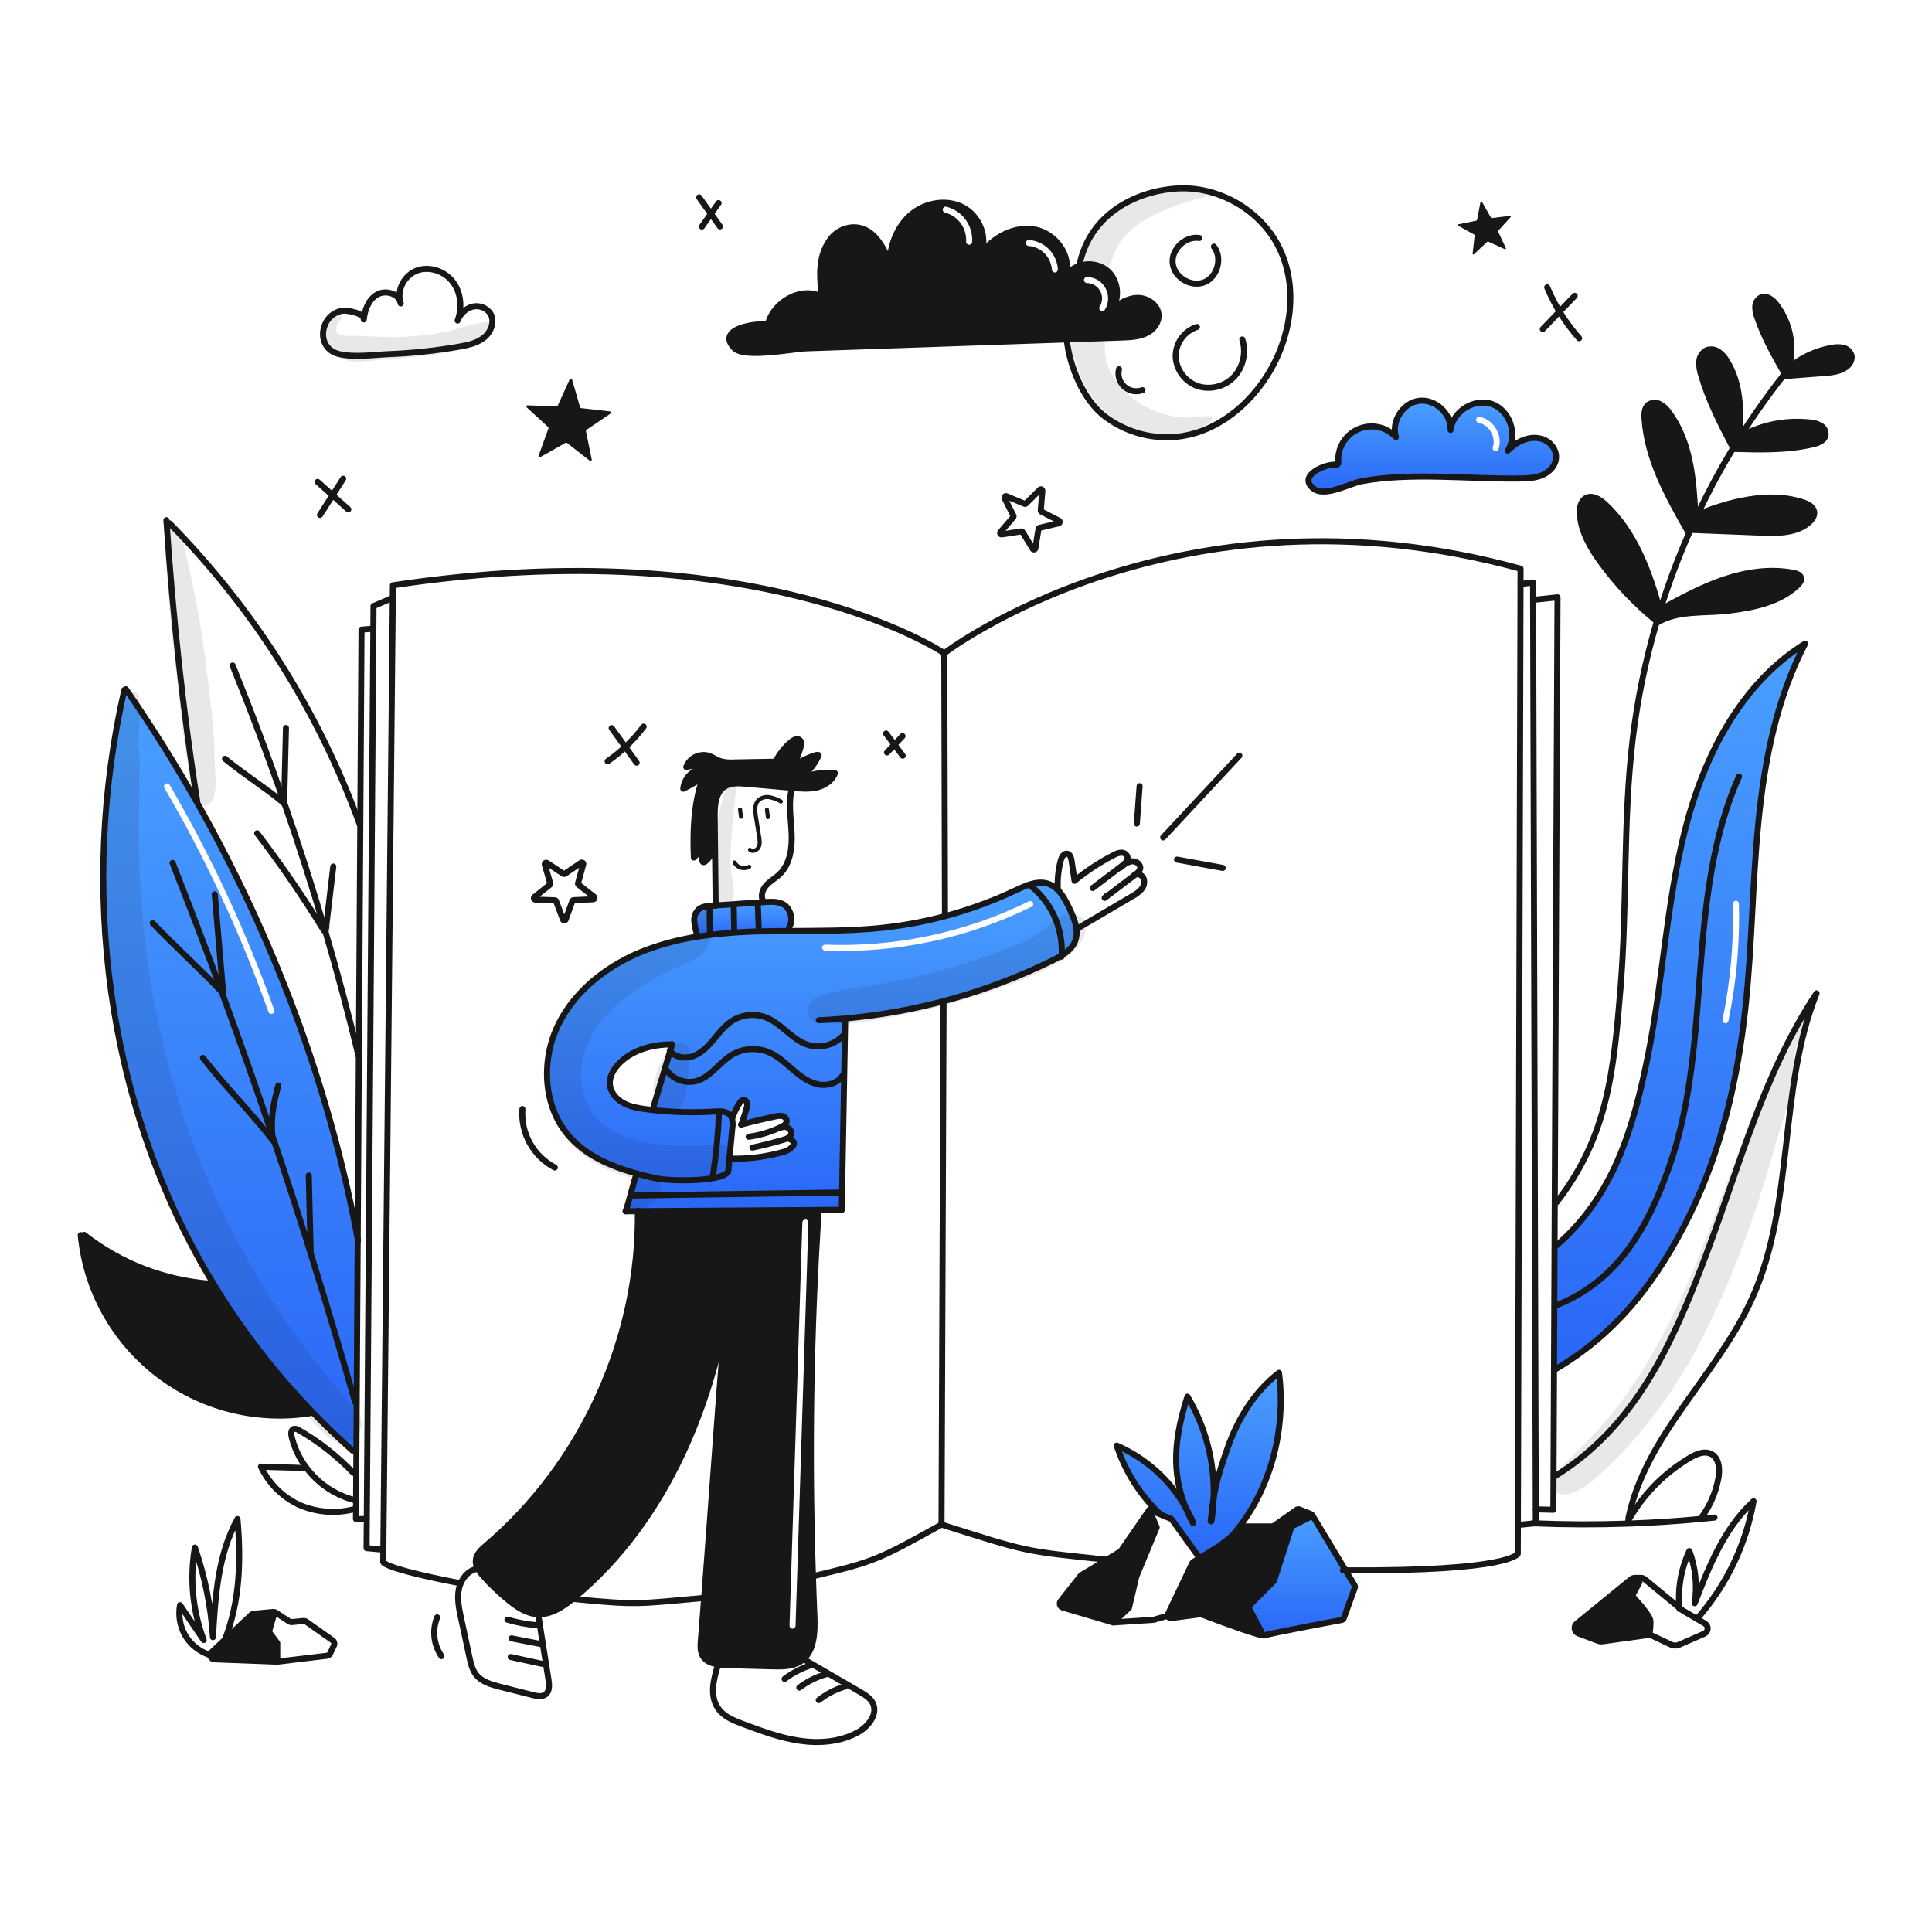 <svg width="960" height="960" viewBox="0 0 960 960" fill="none" xmlns="http://www.w3.org/2000/svg">
<g clip-path="url(#clip0_46_131)">
<g clip-path="url(#clip1_46_131)">
<path fill-rule="evenodd" clip-rule="evenodd" d="M338.989 722.654C348.497 702.359 355.216 680.875 359.975 658.953C357.969 684.247 356.081 710.13 354.192 736.021C352.775 755.439 351.358 774.861 349.89 794.044C349.354 801.101 348.808 808.116 348.252 815.088C348.047 817.692 347.881 820.47 349.159 822.742C350.68 825.433 353.635 826.556 356.804 827.034C358.281 827.249 359.769 827.37 361.261 827.395C368.815 827.597 376.366 827.795 383.914 827.99C388.664 828.116 393.726 828.155 397.714 825.59C398.259 825.234 398.777 824.839 399.265 824.409C404.726 819.514 405.009 810.572 404.677 802.956C404.394 796.37 404.15 789.791 403.946 783.218C401.966 722.488 402.834 662.032 406.822 601.288V601.229C376.868 601.43 346.907 601.628 316.94 601.823C317.847 664.59 289.469 727.148 241.675 767.823C239.296 769.842 236.692 772.155 236.419 775.255C236.327 776.697 236.66 778.134 237.375 779.39C238.173 780.789 239.136 782.089 240.242 783.26C244.06 787.51 248.2 791.459 252.626 795.07C256.839 798.503 261.627 801.75 267.059 802.081C267.176 802.091 267.293 802.091 267.41 802.091C273.885 802.325 279.766 798.396 284.837 794.271C284.924 794.19 285.011 794.118 285.098 794.047C285.138 794.014 285.178 793.982 285.217 793.948C308.378 774.853 326.253 749.822 338.989 722.654ZM401.686 607.525C401.712 606.697 401.062 606.005 400.234 605.978C399.406 605.952 398.714 606.602 398.687 607.43L395.5 707.584L392.313 807.738C392.287 808.566 392.937 809.258 393.765 809.285C394.593 809.311 395.285 808.661 395.312 807.833L398.499 707.679L401.686 607.525Z" fill="#171717"/>
<path fill-rule="evenodd" clip-rule="evenodd" d="M363.894 560.509C364.165 558.881 364.078 557.214 363.64 555.623L363.88 555.554C364.772 552.857 366.021 550.292 367.595 547.928C367.768 547.576 368.016 547.266 368.321 547.02C368.626 546.774 368.981 546.598 369.361 546.504C369.805 546.508 370.233 546.668 370.571 546.954C370.909 547.241 371.136 547.637 371.213 548.074C371.35 548.951 371.27 549.849 370.979 550.688C370.618 552.131 370.183 553.414 369.749 554.697C369.316 555.974 368.883 557.252 368.522 558.688V558.708C374.059 557.239 379.627 555.919 385.227 554.748C386.343 554.43 387.515 554.361 388.659 554.548C389.228 554.653 389.749 554.935 390.148 555.353C390.548 555.771 390.805 556.305 390.883 556.878C390.951 558.39 389.41 559.414 388.045 560.057C387.733 560.204 387.421 560.35 387.099 560.486L387.109 560.496C387.583 560.411 387.978 560.291 388.342 560.181C389.149 559.936 389.801 559.738 390.809 560.077C392.272 560.568 393.51 562.076 393.14 563.568C393.008 563.996 392.785 564.39 392.487 564.725C392.189 565.06 391.823 565.327 391.413 565.509L391.501 565.665C396.455 567.364 394.108 569.46 392.951 570.493C392.882 570.554 392.818 570.611 392.759 570.665C391.644 571.556 390.334 572.173 388.936 572.465C380.318 574.907 371.374 575.999 362.421 575.702C362.915 570.634 363.406 565.569 363.894 560.509ZM324.262 551.518V551.547C323.17 551.42 322.078 551.293 320.999 551.147C317.199 550.65 313.34 549.997 309.966 548.212C306.592 546.427 303.705 543.307 303.13 539.533C302.34 534.364 305.929 529.518 310.015 526.251C316.588 521.024 325.575 518.849 333.975 518.956C330.738 529.81 327.5 540.664 324.262 551.518ZM531.43 451.503C529.889 448.229 528.147 444.755 525.647 442.229C524.369 440.893 522.805 439.863 521.072 439.217C515.62 437.257 509.73 440.016 504.484 442.484C483.387 452.437 460.753 458.735 437.547 461.11C424.257 462.461 410.89 462.52 397.527 462.58C395.567 462.588 393.607 462.597 391.647 462.61C387.402 462.623 383.163 462.678 378.931 462.776C368.145 462.932 357.381 463.808 346.711 465.399C338.031 466.722 329.507 468.921 321.269 471.962C302.974 478.867 286.181 491.399 277.512 508.932C268.843 526.465 269.701 549.236 282.388 564.117C290.963 574.171 303.463 579.545 316.363 583.133L316.354 583.153C315.279 586.215 314.444 589.368 313.609 592.523C312.777 595.666 311.944 598.81 310.873 601.866C311.931 601.861 312.991 601.853 314.051 601.846C315.014 601.839 315.978 601.832 316.939 601.827C346.894 601.626 376.855 601.428 406.821 601.233C408.817 601.217 410.813 601.204 412.809 601.192C414.626 601.18 416.443 601.169 418.26 601.155C418.543 585.385 418.826 569.979 419.108 554.581C419.401 538.612 419.694 522.651 419.986 506.299L419.967 506.074C455.94 502.854 491.007 493.005 523.395 477.024C527.734 474.878 532.347 472.274 534.161 467.789C534.919 465.828 535.157 463.705 534.853 461.625C534.444 458.183 532.93 454.703 531.43 451.503ZM512.573 450.562C513.316 450.196 513.622 449.297 513.256 448.554C512.89 447.811 511.99 447.505 511.247 447.871C479.83 463.353 445.045 470.749 410.047 469.387C409.219 469.355 408.522 470 408.489 470.827C408.457 471.655 409.102 472.352 409.93 472.385C445.427 473.766 480.708 466.265 512.573 450.562Z" fill="url(#paint0_linear_46_131)"/>
<path fill-rule="evenodd" clip-rule="evenodd" d="M177.089 720.78L177.742 615.607C163.719 539.942 135.907 465.828 97.689 398.4C86.776 379.133 75.065 360.489 62.553 342.468L61.773 342.858C39.392 440.981 52.675 547.988 104.038 634.548C104.545 635.406 105.062 636.264 105.579 637.113C119.611 660.319 136.192 681.886 155.011 701.413C161.473 708.125 168.185 714.578 175.148 720.77L177.089 720.78ZM84.284 390.014C83.867 389.298 82.948 389.056 82.233 389.474C81.517 389.891 81.275 390.81 81.692 391.525C102.347 426.945 119.662 464.209 133.413 502.836C133.691 503.616 134.549 504.024 135.329 503.746C136.11 503.468 136.517 502.61 136.239 501.829C122.426 463.027 105.032 425.594 84.284 390.014Z" fill="url(#paint1_linear_46_131)"/>
<path fill-rule="evenodd" clip-rule="evenodd" d="M765.942 236.238C770.691 234.376 774.758 229.607 772.632 224C772.03 222.51 771.08 221.187 769.862 220.14C768.644 219.094 767.193 218.354 765.63 217.983C759.506 216.402 753.528 219.621 749.198 223.902C754.298 216.091 750.242 203.99 741.465 200.82C732.688 197.65 721.844 204.379 720.772 213.643C721.171 205.549 713.135 198.129 705.1 199.172C697.065 200.215 691.185 209.44 693.632 217.164C691.281 214.638 688.199 212.91 684.818 212.221C681.437 211.531 677.925 211.915 674.772 213.319C671.62 214.723 668.985 217.076 667.235 220.051C665.485 223.025 664.707 226.471 665.011 229.909C665.021 230.055 664.998 230.203 664.943 230.34C664.889 230.476 664.804 230.599 664.695 230.698C664.586 230.798 664.457 230.871 664.316 230.914C664.175 230.956 664.026 230.966 663.88 230.943C659.15 230.299 644.649 236.082 652.441 242.626C656.539 246.061 664.121 243.317 670.292 241.084C672.74 240.198 674.966 239.393 676.664 239.086C693.388 236.046 711.903 236.679 729.9 237.294C738.295 237.581 746.578 237.864 754.513 237.769C758.375 237.72 762.342 237.652 765.942 236.238ZM735.23 207.13C734.415 206.984 733.636 207.527 733.49 208.343C733.345 209.159 733.888 209.938 734.703 210.083C737.236 210.535 739.458 212.277 740.828 214.625C742.198 216.973 742.621 219.766 741.769 222.195C741.495 222.977 741.907 223.833 742.688 224.107C743.47 224.381 744.326 223.97 744.6 223.188C745.793 219.786 745.149 216.079 743.419 213.113C741.69 210.148 738.78 207.763 735.23 207.13Z" fill="url(#paint2_linear_46_131)"/>
<path fill-rule="evenodd" clip-rule="evenodd" d="M772.449 619.186L772.176 680.447L772.764 680.442C803.852 662.284 823.892 635.719 839.739 603.392C855.586 571.065 863.66 535.373 867.415 499.565C869.054 483.927 869.895 468.222 870.735 452.516C871.529 437.673 872.323 422.83 873.792 408.044C876.815 377.613 882.852 346.983 896.943 319.844C864.889 339.669 846.502 376.013 837.252 412.544C831.965 433.424 829.148 454.792 826.331 476.169C824.219 492.193 822.106 508.223 818.952 524.057C811.589 561.016 801.633 594.686 773.001 619.186H772.449ZM864.063 449.054C864.042 448.226 863.353 447.572 862.525 447.593C861.697 447.615 861.043 448.303 861.064 449.131C861.562 468.438 859.835 487.737 855.916 506.648C855.748 507.46 856.269 508.253 857.08 508.422C857.892 508.59 858.685 508.068 858.854 507.257C862.819 488.121 864.567 468.591 864.063 449.054Z" fill="url(#paint3_linear_46_131)"/>
<path d="M901.456 254.3C901.768 256.289 900.441 258.181 898.93 259.527C892.747 265.017 883.571 264.997 875.311 264.676L840.301 263.3L840.018 263.173C841.042 260.873 842.095 258.573 843.168 256.288C843.382 255.839 843.587 255.388 843.802 254.942L844.358 255.205C853.037 251.987 859.522 249.783 868.649 248.233C877.776 246.683 887.334 246.712 896.101 249.666C898.462 250.459 901.065 251.844 901.456 254.3Z" fill="#171717"/>
<path d="M888.953 183.094L888.836 182.986C888.845 182.938 888.865 182.899 888.875 182.85C894.985 177.654 902.383 174.2 910.29 172.85C912.227 172.411 914.241 172.431 916.17 172.909C917.129 173.159 918.002 173.669 918.69 174.383C919.378 175.097 919.856 175.988 920.07 176.956C920.137 177.855 919.991 178.758 919.644 179.59C919.296 180.422 918.757 181.16 918.07 181.744C915.076 184.572 910.629 185.044 906.523 185.352C899.656 185.885 892.789 186.415 885.923 186.942L885.893 186.922C886.205 186.522 886.517 186.132 886.83 185.732C887.539 184.849 888.241 183.971 888.953 183.094Z" fill="#171717"/>
<path d="M888.876 182.849C888.866 182.898 888.846 182.937 888.837 182.985L888.954 183.093C888.242 183.97 887.54 184.848 886.838 185.735C881.659 176.657 876.452 167.49 873.138 157.582C872.47 155.905 872.145 154.111 872.183 152.306C872.208 151.406 872.468 150.528 872.937 149.758C873.405 148.989 874.066 148.355 874.855 147.918C875.593 147.616 876.392 147.492 877.187 147.558C877.982 147.624 878.75 147.878 879.428 148.298C880.782 149.144 881.949 150.255 882.861 151.565C886.166 155.985 888.425 161.096 889.467 166.516C890.509 171.935 890.307 177.52 888.876 182.849V182.849Z" fill="#171717"/>
<path d="M864.32 216.494L864.82 216.806C863.679 218.6 862.558 220.404 861.456 222.218L860.792 221.818C854.776 210.379 848.876 198.755 845.292 186.331C844.534 184.146 844.213 181.833 844.346 179.525C844.429 178.372 844.808 177.259 845.447 176.296C846.086 175.332 846.963 174.55 847.993 174.025C848.957 173.669 849.993 173.547 851.014 173.671C852.035 173.795 853.012 174.16 853.864 174.736C855.558 175.903 856.968 177.436 857.989 179.222C864.846 190.057 865.353 203.709 864.32 216.494Z" fill="#171717"/>
<path d="M861.062 222.871C861.19 222.657 861.326 222.433 861.453 222.218C862.555 220.404 863.677 218.6 864.818 216.806C864.866 216.713 864.921 216.625 864.983 216.542L865.188 216.669C875.561 211.018 887.409 208.664 899.154 209.921C901.087 210.005 902.976 210.532 904.673 211.462C905.512 211.941 906.191 212.658 906.625 213.522C907.059 214.386 907.228 215.358 907.112 216.318C906.585 218.918 903.612 220.118 901.026 220.736C888.105 223.808 874.647 223.436 861.375 223.057L861.062 222.871Z" fill="#171717"/>
<path d="M840.019 263.176C839.843 263.566 839.668 263.966 839.502 264.356L838.644 263.975C828.678 246.432 818.458 228.098 817.151 207.951C816.995 205.551 817.112 202.792 818.936 201.222C819.778 200.602 820.779 200.234 821.822 200.162C822.865 200.089 823.907 200.315 824.826 200.813C826.652 201.832 828.204 203.278 829.351 205.026C834.665 212.164 837.805 220.726 839.609 229.444C841.413 238.162 841.94 247.075 842.457 255.959L843.169 256.291C842.101 258.573 841.043 260.874 840.019 263.176Z" fill="#171717"/>
<path d="M823.168 309.146C823.343 308.531 823.519 307.917 823.704 307.313C824.143 305.839 824.592 304.367 825.05 302.895C835.211 297.327 845.441 291.749 856.402 288.023C867.558 284.223 879.621 282.387 891.187 284.659C892.757 284.959 894.6 285.615 894.941 287.175C895.241 288.521 894.241 289.788 893.241 290.744C884.289 299.326 871.29 301.939 858.983 303.422C846.676 304.905 834.283 303.061 823.535 309.253L823.168 309.146Z" fill="#171717"/>
<path d="M824.767 303.051C824.867 302.992 824.952 302.944 825.05 302.895C824.592 304.367 824.143 305.839 823.704 307.313L823.343 307.205C823.07 307.505 822.797 307.81 822.524 308.105C812.46 299.845 803.47 290.358 795.765 279.864C790.411 272.57 785.555 264.388 785.009 255.358C784.833 252.374 785.438 248.873 788.061 247.458C791.172 245.79 794.897 248.082 797.491 250.481C812.148 264.055 819.423 283.715 824.728 302.975L824.767 303.051Z" fill="#171717"/>
<path d="M819.92 804.7C820.397 806.144 819.812 810.776 819.812 810.776L819.481 812.356C819.35 812.356 819.22 812.365 819.091 812.385L796.418 815.535C795.581 815.652 794.729 815.554 793.941 815.252L784.267 811.605C783.8 811.428 783.388 811.132 783.073 810.746C782.757 810.36 782.549 809.897 782.468 809.405C782.388 808.912 782.439 808.407 782.616 807.941C782.793 807.475 783.09 807.063 783.477 806.748L810.538 784.68C811.046 784.269 811.679 784.046 812.333 784.046H814.644V786.113L810.977 793C810.977 793 818.778 801.2 819.92 804.7Z" fill="#171717"/>
<path d="M651.401 752.318C651.693 752.434 651.939 752.642 652.101 752.912L668.592 780.276L673.068 787.707C673.177 787.89 673.245 788.095 673.265 788.308C673.285 788.521 673.258 788.735 673.185 788.936L667.733 804.041C667.646 804.277 667.501 804.486 667.309 804.649C667.118 804.811 666.887 804.921 666.641 804.968C661.209 805.968 630.121 811.774 628.441 812.613C628.09 812.789 626.686 812.506 624.667 811.931L626.784 810.809L620.184 798.385L633.036 785.542L641.755 758.461L650.073 754.278L650.931 752.132L651.401 752.318Z" fill="url(#paint4_linear_46_131)"/>
<path d="M603.05 744.243C604.444 735.925 606.482 729.401 610.071 719.243C615.152 704.908 623.441 691.373 635.533 682.138C639.209 711.032 631.106 741.546 612.033 763.338C609.176 765.523 606.475 767.697 606.026 768.048C605.981 768.086 605.932 768.12 605.88 768.148L596.089 774.204L582.436 755.256C582.214 754.953 581.914 754.717 581.568 754.573L576.312 752.389L576.371 752.243C566.524 742.869 559.144 731.208 554.887 718.297C569.319 724.555 581.33 735.33 589.114 749C581.839 730.949 583.663 713.942 590.041 693.99C599.106 709.147 603.622 726.591 603.05 744.243V744.243Z" fill="url(#paint5_linear_46_131)"/>
<path d="M581.907 804.012C581.546 804.061 581.179 803.97 580.882 803.758C580.585 803.546 580.379 803.229 580.307 802.871V802.861C580.247 802.562 580.285 802.251 580.415 801.974L592.409 776.746C592.529 776.496 592.718 776.286 592.955 776.141L596.086 774.201L605.877 768.145C605.93 768.118 605.979 768.084 606.023 768.045C606.472 767.694 609.173 765.52 612.03 763.335C615.209 760.907 618.573 758.459 619.266 758.459H632.119C632.416 758.461 632.706 758.369 632.948 758.196L644.328 750.19C644.525 750.053 644.753 749.967 644.991 749.94C645.229 749.913 645.471 749.945 645.693 750.034L650.93 752.134L650.072 754.28L641.753 758.463L633.035 785.544L620.182 798.387L626.782 810.811L624.666 811.933C616.845 809.719 599.711 803.195 597.108 802.191C596.888 802.107 596.649 802.08 596.415 802.113L581.907 804.012Z" fill="#171717"/>
<path d="M571.305 750.748L574.748 758.92L564.655 783.25L560.988 798.85L553.206 806.164C553.081 806.151 552.957 806.125 552.836 806.086L528.046 798.772C527.731 798.677 527.443 798.506 527.208 798.275C526.974 798.044 526.799 797.759 526.699 797.445C526.599 797.131 526.577 796.797 526.635 796.473C526.693 796.148 526.83 795.843 527.032 795.583L536.891 783.072C537.042 782.88 537.227 782.718 537.437 782.594L549.822 775.105L556.483 771.077C556.728 770.929 556.938 770.73 557.097 770.492L570.155 751.554C570.426 751.152 570.836 750.865 571.305 750.748Z" fill="#171717"/>
<path d="M349.083 386.917L348.907 386.858C345.367 388.565 343.056 390.203 339.516 391.91C339.75 389.432 340.813 387.105 342.533 385.305C344.253 383.506 346.529 382.338 348.995 381.992C347.796 381.295 346.465 380.858 345.087 380.709C343.709 380.559 342.315 380.701 340.995 381.124C341.811 378.97 343.403 377.2 345.459 376.163C347.515 375.125 349.885 374.894 352.103 375.517C354.092 376.16 355.803 377.477 357.759 378.169C359.975 378.8 362.286 379.035 364.585 378.862C371.303 378.735 378.022 378.612 384.742 378.491L385.249 378.745C387.153 374.786 389.91 371.299 393.324 368.534C394.475 367.598 396.181 366.75 397.342 367.686C398.356 368.495 398.151 370.075 397.8 371.323C396.874 374.616 395.574 377.793 393.928 380.792C396.912 378.462 406.616 374.044 406.772 375.292C404.828 379.728 401.738 383.566 397.819 386.41L398.073 386.751C403.35 384.443 409.14 383.558 414.866 384.186C413.491 387.892 409.785 390.34 405.943 391.276C402.101 392.212 398.083 391.861 394.143 391.519C393.948 391.5 393.743 391.48 393.548 391.471C385.912 390.788 378.278 390.112 370.648 389.442C367.04 389.13 363.119 388.877 360.077 390.856C355.477 393.84 355.045 400.306 355.113 405.796L355.289 421.623H355.103C354.86 422.998 350.53 429.123 349.35 428.372C348.092 427.582 349.291 421.399 348.94 419.956C347.984 422.266 346.567 424.356 344.776 426.1C344.246 413.208 344.714 399.077 349.083 386.917Z" fill="#171717"/>
<path d="M355.616 449.913C363.584 449.367 371.554 448.821 379.528 448.275C379.762 448.256 380.006 448.246 380.24 448.226C383.809 447.983 387.817 447.875 390.489 450.265C391.359 451.127 392.047 452.156 392.509 453.29C392.972 454.424 393.2 455.64 393.181 456.865C393.239 459.302 392.244 460.102 391.649 462.465V462.611C387.407 462.631 383.168 462.687 378.933 462.777C368.146 462.933 357.382 463.81 346.713 465.4L346.674 465.166C345.778 462.762 345.204 460.251 344.967 457.696C344.878 456.594 345.044 455.486 345.451 454.458C345.859 453.43 346.497 452.509 347.318 451.767C349.005 450.412 351.306 450.207 353.471 450.061L355.616 449.913Z" fill="url(#paint6_linear_46_131)"/>
<path d="M155.011 701.413L154.211 702.193C140.851 704.289 127.204 703.63 114.107 700.258C101.011 696.886 88.743 690.871 78.057 682.583C67.37 674.296 58.491 663.91 51.966 652.065C45.441 640.22 41.406 627.166 40.111 613.705L41.788 613.588C59.767 627.691 81.527 636.141 104.311 637.87L105.579 637.11C119.612 660.317 136.192 681.885 155.011 701.413V701.413Z" fill="#171717"/>
<path d="M137.76 823.544L138.013 825.661L137.913 825.671C137.806 825.686 137.698 825.693 137.591 825.69L106.525 824.5C106.002 824.48 105.507 824.263 105.139 823.891C104.771 823.52 104.558 823.022 104.545 822.5C104.533 822.21 104.585 821.921 104.696 821.653C104.807 821.385 104.975 821.145 105.189 820.948L111.752 814.766L124.852 802.43C125.187 802.116 125.615 801.921 126.071 801.874L135.671 800.974C136.133 800.931 136.597 801.045 136.988 801.296L135.954 802.886L133.633 810.892L137.768 816.401L137.76 823.544Z" fill="#171717"/>
<path d="M372.643 422.257C373.921 423.447 376.183 422.54 376.963 420.97C377.743 419.4 377.49 417.557 377.217 415.831C376.68 412.466 376.144 409.112 375.608 405.747C375.179 403.027 374.857 399.906 376.68 397.847C377.409 397.125 378.303 396.59 379.285 396.29C380.267 395.989 381.307 395.931 382.317 396.121C384.33 396.516 386.264 397.241 388.041 398.267" stroke="#171717" stroke-width="2" stroke-linecap="round" stroke-linejoin="round"/>
<path d="M381.556 406.021C381.4 404.802 381.244 403.573 381.088 402.354" stroke="#171717" stroke-width="2" stroke-linecap="round" stroke-linejoin="round"/>
<path d="M372.312 430.7C371.689 431.049 371.002 431.27 370.292 431.351C369.583 431.431 368.864 431.369 368.178 431.169C367.493 430.968 366.854 430.633 366.299 430.182C365.745 429.732 365.286 429.175 364.949 428.545" stroke="#171717" stroke-width="2" stroke-linecap="round" stroke-linejoin="round"/>
<path d="M355.614 450.079V449.912L355.293 421.622L355.117 405.795C355.049 400.305 355.478 393.839 360.081 390.855C363.123 388.876 367.044 389.129 370.652 389.441C378.287 390.115 385.92 390.791 393.552 391.471C393.747 391.48 393.952 391.5 394.147 391.519C398.087 391.861 402.104 392.202 405.947 391.276C409.79 390.35 413.495 387.892 414.87 384.186C409.145 383.558 403.355 384.442 398.077 386.751" stroke="#171717" stroke-width="3" stroke-linecap="round" stroke-linejoin="round"/>
<path d="M393.921 380.8C393.755 380.937 393.609 381.064 393.482 381.181" stroke="#171717" stroke-width="3" stroke-linecap="round" stroke-linejoin="round"/>
<path d="M397.743 386.467C397.773 386.448 397.792 386.428 397.821 386.409C401.74 383.565 404.83 379.728 406.774 375.292C406.618 374.043 396.914 378.461 393.93 380.792" stroke="#171717" stroke-width="3" stroke-linecap="round" stroke-linejoin="round"/>
<path d="M393.434 381.68C393.6 381.387 393.766 381.095 393.922 380.802L393.931 380.793C395.578 377.794 396.877 374.617 397.803 371.324C398.154 370.075 398.359 368.495 397.345 367.686C396.184 366.75 394.478 367.598 393.327 368.534C389.914 371.299 387.156 374.786 385.252 378.745C384.95 379.379 384.668 380.023 384.404 380.676" stroke="#171717" stroke-width="3" stroke-linecap="round" stroke-linejoin="round"/>
<path d="M384.744 378.491C378.025 378.618 371.306 378.742 364.587 378.862C362.289 379.035 359.978 378.8 357.761 378.169C355.801 377.477 354.094 376.16 352.105 375.517C349.889 374.895 347.519 375.126 345.464 376.164C343.409 377.202 341.817 378.971 341 381.124C342.32 380.7 343.715 380.559 345.093 380.708C346.471 380.858 347.802 381.295 349 381.992C346.535 382.338 344.259 383.505 342.539 385.305C340.819 387.105 339.756 389.432 339.521 391.91C343.061 390.203 345.372 388.565 348.912 386.858" stroke="#171717" stroke-width="3" stroke-linecap="round" stroke-linejoin="round"/>
<path d="M349.374 386.1C349.274 386.373 349.174 386.646 349.082 386.919C344.713 399.079 344.245 413.21 344.782 426.102C346.573 424.358 347.99 422.267 348.946 419.958C349.297 421.401 348.098 427.584 349.356 428.374C350.536 429.125 354.866 423 355.109 421.625" stroke="#171717" stroke-width="3" stroke-linecap="round" stroke-linejoin="round"/>
<path d="M393.579 391.364C393.57 391.403 393.56 391.432 393.55 391.471C391.629 398.629 392.975 406.186 393.336 413.588C393.706 421.019 392.736 429.23 387.377 434.388C385.261 436.416 382.589 437.83 380.648 440.034C378.707 442.238 377.703 445.748 379.507 448.06" stroke="#171717" stroke-width="3" stroke-linecap="round" stroke-linejoin="round"/>
<path d="M391.649 462.464C392.244 460.104 393.239 459.304 393.181 456.864C393.2 455.639 392.972 454.423 392.509 453.289C392.047 452.155 391.359 451.126 390.489 450.264C387.817 447.874 383.809 447.982 380.24 448.225C380.006 448.245 379.762 448.255 379.528 448.274C371.561 448.812 363.59 449.358 355.616 449.912L353.471 450.059C351.306 450.205 349.005 450.41 347.318 451.765C346.497 452.507 345.859 453.428 345.451 454.456C345.044 455.484 344.878 456.592 344.967 457.694C345.204 460.249 345.778 462.76 346.674 465.164" stroke="#171717" stroke-width="3" stroke-linecap="round" stroke-linejoin="round"/>
<path d="M361.787 582.246C358.208 587.502 332.187 586.907 325.979 585.522C322.779 584.811 319.562 584.022 316.363 583.133C303.463 579.545 290.963 574.171 282.388 564.117C269.701 549.236 268.843 526.465 277.512 508.932C286.181 491.399 302.974 478.867 321.269 471.962C329.507 468.921 338.031 466.722 346.711 465.399C357.381 463.808 368.145 462.932 378.931 462.776C383.163 462.678 387.402 462.623 391.648 462.61C406.968 462.51 422.307 462.659 437.548 461.11C460.754 458.735 483.388 452.437 504.485 442.484C509.731 440.016 515.622 437.257 521.073 439.217C522.805 439.864 524.368 440.894 525.646 442.23C528.146 444.756 529.888 448.23 531.429 451.504C532.929 454.704 534.443 458.184 534.852 461.626C535.156 463.706 534.918 465.829 534.16 467.79C532.346 472.275 527.733 474.879 523.394 477.025C491.006 493.006 455.939 502.856 419.966 506.075C415.597 506.475 411.218 506.771 406.83 506.963" stroke="#171717" stroke-width="3" stroke-linecap="round" stroke-linejoin="round"/>
<path d="M419.988 506.3C419.413 538.422 418.838 569.033 418.262 601.156" stroke="#171717" stroke-width="3" stroke-linecap="round" stroke-linejoin="round"/>
<path d="M418.262 601.155C414.449 601.184 410.636 601.203 406.823 601.233C376.856 601.429 346.896 601.627 316.941 601.827C314.922 601.837 312.894 601.857 310.875 601.866" stroke="#171717" stroke-width="3" stroke-linecap="round" stroke-linejoin="round"/>
<path d="M310.875 601.866C313.02 595.742 314.21 589.266 316.356 583.153" stroke="#171717" stroke-width="3" stroke-linecap="round" stroke-linejoin="round"/>
<path d="M324.264 551.518C327.502 540.664 330.739 529.81 333.977 518.956" stroke="#171717" stroke-width="3" stroke-linecap="round" stroke-linejoin="round"/>
<path d="M333.976 518.956C325.576 518.849 316.589 521.024 310.016 526.251C305.93 529.518 302.341 534.364 303.131 539.533C303.706 543.307 306.593 546.427 309.967 548.212C313.341 549.997 317.2 550.65 321 551.147C322.083 551.294 323.175 551.42 324.267 551.547C334.52 552.708 344.855 552.96 355.151 552.298C357.921 552.122 361.168 552.074 362.894 554.248C363.221 554.66 363.475 555.125 363.645 555.623C364.083 557.214 364.17 558.881 363.899 560.509C363.411 565.57 362.92 570.634 362.426 575.702C362.212 577.887 362.007 580.061 361.792 582.246" stroke="#171717" stroke-width="3" stroke-linecap="round" stroke-linejoin="round"/>
<path d="M525.649 442.278V442.229C525.327 437.287 525.815 432.327 527.093 427.543C527.531 425.895 528.633 423.905 530.301 424.217C531.744 424.49 532.242 426.256 532.456 427.699C532.952 431.024 533.446 434.343 533.938 437.655C539.931 432.735 546.43 428.467 553.325 424.92C554.463 424.222 555.748 423.798 557.079 423.681C557.746 423.64 558.409 423.813 558.972 424.174C559.535 424.535 559.968 425.066 560.21 425.69C560.668 427.348 559.244 428.84 557.86 429.932C557.772 429.991 557.694 430.059 557.616 430.117C552.73 433.833 547.847 437.545 542.969 441.254" stroke="#171717" stroke-width="3" stroke-linecap="round" stroke-linejoin="round"/>
<path d="M556.883 431.044C557.244 430.732 557.625 430.41 558.005 430.108C559.231 428.971 560.77 428.227 562.423 427.972C564.558 427.777 566.977 429.581 566.538 431.687C566.15 432.826 565.373 433.793 564.344 434.418C564.314 434.437 564.285 434.467 564.256 434.486C559.136 438.377 554.013 442.271 548.887 446.169L549.969 445.028" stroke="#171717" stroke-width="3" stroke-linecap="round" stroke-linejoin="round"/>
<path d="M563.827 434.613C563.99 434.525 564.164 434.459 564.344 434.418C565.175 434.264 566.034 434.412 566.765 434.836C567.497 435.26 568.052 435.931 568.332 436.729C568.578 437.64 568.591 438.599 568.367 439.516C568.144 440.433 567.693 441.279 567.055 441.975C565.762 443.349 564.245 444.493 562.569 445.359C553.373 450.781 544.17 456.2 534.961 461.616C535.381 461.46 535.8 461.294 536.219 461.138" stroke="#171717" stroke-width="3" stroke-linecap="round" stroke-linejoin="round"/>
<path d="M363.885 555.565C364.776 552.868 366.026 550.303 367.6 547.939C367.773 547.587 368.02 547.277 368.325 547.031C368.63 546.785 368.985 546.609 369.366 546.515C369.809 546.519 370.237 546.678 370.575 546.965C370.913 547.252 371.141 547.648 371.218 548.085C371.354 548.962 371.274 549.859 370.984 550.699C370.263 553.575 369.249 555.818 368.527 558.699" stroke="#171717" stroke-width="3" stroke-linecap="round" stroke-linejoin="round"/>
<path d="M368.215 558.793C368.322 558.763 368.42 558.734 368.527 558.715C374.056 557.241 379.624 555.921 385.232 554.755C386.347 554.437 387.519 554.368 388.664 554.555C389.233 554.66 389.754 554.942 390.153 555.36C390.552 555.778 390.809 556.312 390.888 556.885C390.956 558.397 389.415 559.421 388.05 560.064C387.738 560.211 387.426 560.357 387.104 560.493C382.317 562.67 377.238 564.138 372.028 564.852" stroke="#171717" stroke-width="3" stroke-linecap="round" stroke-linejoin="round"/>
<path d="M387.115 560.499C388.636 560.226 389.348 559.599 390.815 560.08C392.282 560.561 393.515 562.081 393.146 563.572C393.013 563.999 392.79 564.394 392.492 564.729C392.194 565.064 391.828 565.331 391.419 565.512C390.811 565.823 390.175 566.075 389.519 566.263C384.35 567.803 379.126 569.129 373.848 570.241" stroke="#171717" stroke-width="3" stroke-linecap="round" stroke-linejoin="round"/>
<path d="M391.499 565.668C396.746 567.468 393.799 569.715 392.757 570.668C391.642 571.56 390.332 572.176 388.934 572.468C380.316 574.91 371.372 576.002 362.419 575.705H362.273" stroke="#171717" stroke-width="3" stroke-linecap="round" stroke-linejoin="round"/>
<path d="M316.94 601.554V601.827C317.847 664.59 289.469 727.148 241.675 767.827C239.296 769.846 236.692 772.157 236.419 775.258C236.327 776.7 236.66 778.137 237.375 779.393C238.173 780.793 239.136 782.092 240.242 783.264C244.06 787.514 248.2 791.462 252.626 795.074C256.839 798.506 261.626 801.754 267.059 802.085C267.176 802.095 267.293 802.095 267.41 802.095C273.885 802.329 279.766 798.395 284.837 794.274C284.963 794.157 285.09 794.059 285.217 793.952C308.378 774.858 326.253 749.825 338.989 722.657C348.497 702.363 355.216 680.88 359.975 658.957C361.593 651.516 362.975 644.036 364.175 636.527" stroke="#171717" stroke-width="3" stroke-linecap="round" stroke-linejoin="round"/>
<path d="M359.985 658.885C359.986 658.908 359.983 658.932 359.976 658.954C356.465 703.217 353.315 749.285 349.892 794.046C349.358 801.096 348.812 808.111 348.254 815.09C348.054 817.69 347.883 820.473 349.161 822.745C350.682 825.437 353.637 826.558 356.806 827.036C358.282 827.252 359.771 827.372 361.263 827.397C368.811 827.592 376.362 827.79 383.916 827.992C388.665 828.119 393.727 828.158 397.716 825.592C398.26 825.236 398.779 824.842 399.267 824.412C404.728 819.512 405.011 810.574 404.679 802.958C404.395 796.375 404.152 789.795 403.948 783.22C401.968 722.486 402.836 662.034 406.824 601.29" stroke="#171717" stroke-width="3" stroke-linecap="round" stroke-linejoin="round"/>
<path d="M237.121 779.525C233.321 780.149 230.383 783.202 228.881 786.825C228.495 787.743 228.201 788.697 228.003 789.672C227.067 794.421 228.091 799.307 229.103 804.046C230.479 810.482 231.857 816.916 233.238 823.346C233.901 826.437 234.613 829.636 236.563 832.123C239.391 835.731 244.17 837.067 248.616 838.188C253.99 839.554 259.367 840.913 264.746 842.265C266.872 842.801 269.339 843.279 271.085 841.943C273.152 840.353 272.947 837.223 272.538 834.648C270.832 823.804 269.122 812.964 267.408 802.126" stroke="#171717" stroke-width="3" stroke-linecap="round" stroke-linejoin="round"/>
<path d="M356.766 827.3C354.435 834.77 352.456 842.972 357.108 849.262C359.955 853.114 364.708 854.986 369.19 856.662C378.396 860.105 387.69 863.576 397.422 864.981C407.154 866.386 417.481 865.595 426.102 860.881C431.387 857.994 436.302 851.89 433.757 846.438C432.518 843.776 429.827 842.148 427.291 840.675L399.265 824.409" stroke="#171717" stroke-width="3" stroke-linecap="round" stroke-linejoin="round"/>
<path d="M403.809 783.25C403.858 783.241 403.897 783.231 403.946 783.221C434.557 775.907 436.175 775.108 467.83 757.545" stroke="#171717" stroke-width="3" stroke-linecap="round" stroke-linejoin="round"/>
<path d="M285.061 794.542C316.901 797.642 317.076 796.951 349.599 794.025" stroke="#171717" stroke-width="3" stroke-linecap="round" stroke-linejoin="round"/>
<path d="M667.284 780.266C667.723 780.266 668.162 780.276 668.591 780.276C751.179 780.852 754.182 772.007 754.182 772.007L754.221 757.72L755.538 290.149L755.557 282.572C584.852 235.763 469.205 324.564 469.205 324.564C469.205 324.564 378.337 263.3 195.237 290.832L195.178 297.063L190.478 769.949L190.42 776.132C190.42 776.132 189.903 779.232 228.452 786.632" stroke="#171717" stroke-width="3" stroke-linecap="round" stroke-linejoin="round"/>
<path d="M468.854 497.922L467.83 757.545C511.196 771.245 507.978 770.622 549.745 774.981" stroke="#171717" stroke-width="3" stroke-linecap="round" stroke-linejoin="round"/>
<path d="M469.205 324.562L469.546 455.014" stroke="#171717" stroke-width="3" stroke-linecap="round" stroke-linejoin="round"/>
<path d="M195.237 297.034L195.178 297.063L185.592 301.159L185.514 312.403L182.257 754.795L182.15 769.247L189.727 769.939" stroke="#171717" stroke-width="3" stroke-linecap="round" stroke-linejoin="round"/>
<path d="M185.135 312.403L179.635 312.861L179.03 409.658L177.743 615.607L177.09 720.78L177.022 731.819L176.934 745.267L176.904 750.075L176.875 754.795H181.927" stroke="#171717" stroke-width="3" stroke-linecap="round" stroke-linejoin="round"/>
<path d="M755.556 290.149L761.759 289.457L761.788 298.068L763.114 749.977L763.134 756.862L762.461 756.93L754.357 757.72" stroke="#171717" stroke-width="3" stroke-linecap="round" stroke-linejoin="round"/>
<path d="M761.926 298.068L773.921 296.8L772.449 619.186L772.176 680.447L771.932 733.682L771.854 750.201L763.136 749.977" stroke="#171717" stroke-width="3" stroke-linecap="round" stroke-linejoin="round"/>
<path d="M580.308 802.871L574.272 804.539C573.986 804.718 573.662 804.825 573.326 804.851L553.54 806.167C553.304 806.19 553.065 806.163 552.84 806.089L528.051 798.775C527.735 798.68 527.447 798.51 527.213 798.279C526.978 798.047 526.803 797.762 526.703 797.448C526.603 797.134 526.581 796.8 526.639 796.476C526.698 796.151 526.834 795.846 527.037 795.586L536.896 783.075C537.047 782.884 537.232 782.722 537.442 782.597L549.827 775.108L556.488 771.08C556.733 770.932 556.942 770.733 557.102 770.495L570.16 751.557C570.422 751.176 570.808 750.896 571.251 750.765C571.695 750.633 572.17 750.658 572.598 750.835L576.313 752.386L581.569 754.57C581.915 754.715 582.215 754.951 582.437 755.253L596.087 774.2L596.321 774.522" stroke="#171717" stroke-width="3" stroke-linecap="round" stroke-linejoin="round"/>
<path d="M581.975 802.403L580.307 802.861" stroke="#171717" stroke-width="3" stroke-linecap="round" stroke-linejoin="round"/>
<path d="M580.307 802.861C580.247 802.562 580.285 802.251 580.415 801.974L592.409 776.746C592.529 776.496 592.718 776.286 592.955 776.141L596.086 774.201L605.877 768.145C605.93 768.118 605.979 768.084 606.023 768.045C606.472 767.694 609.173 765.52 612.03 763.335C615.209 760.907 618.573 758.459 619.266 758.459H632.119C632.416 758.461 632.706 758.369 632.948 758.196L644.328 750.19C644.525 750.053 644.753 749.967 644.991 749.94C645.229 749.913 645.471 749.945 645.693 750.034L650.93 752.134L651.398 752.32C651.691 752.438 651.937 752.649 652.098 752.92L668.588 780.283L673.065 787.714C673.175 787.898 673.243 788.103 673.263 788.316C673.283 788.528 673.256 788.743 673.182 788.943L667.73 804.048C667.644 804.284 667.498 804.494 667.307 804.656C667.115 804.819 666.885 804.929 666.638 804.975C661.206 805.975 630.118 811.782 628.438 812.62C628.087 812.796 626.683 812.513 624.664 811.938C616.843 809.724 599.709 803.2 597.106 802.196C596.886 802.112 596.647 802.085 596.413 802.118L581.902 804.018C581.541 804.067 581.174 803.977 580.876 803.765C580.579 803.553 580.374 803.235 580.302 802.877L580.307 802.861Z" stroke="#171717" stroke-width="3" stroke-linecap="round" stroke-linejoin="round"/>
<path d="M650.073 754.278L641.755 758.461L633.036 785.542L620.184 798.385L626.786 810.809L626.834 810.897" stroke="#171717" stroke-width="3" stroke-linecap="round" stroke-linejoin="round"/>
<path d="M571.081 750.201L571.306 750.748L574.749 758.92L564.656 783.25L560.989 798.853L553.206 806.167L553.188 806.187" stroke="#171717" stroke-width="3" stroke-linecap="round" stroke-linejoin="round"/>
<path d="M606.53 769.081C608.451 767.248 610.284 765.327 612.03 763.337C631.105 741.542 639.208 711.028 635.53 682.137C623.438 691.372 615.149 704.907 610.068 719.242C606.479 729.404 604.441 735.928 603.047 744.242C602.481 747.665 602.013 751.4 601.594 755.827" stroke="#171717" stroke-width="3" stroke-linecap="round" stroke-linejoin="round"/>
<path d="M601.927 755.916C602.564 752.055 602.939 748.155 603.049 744.243C603.621 726.592 599.105 709.149 590.04 693.992C583.662 713.944 581.84 730.951 589.113 749.002C590.188 751.647 591.405 754.232 592.76 756.745" stroke="#171717" stroke-width="3" stroke-linecap="round" stroke-linejoin="round"/>
<path d="M592.674 756.16C591.631 753.705 590.442 751.315 589.114 749.002C581.33 735.33 569.318 724.553 554.885 718.293C559.142 731.205 566.522 742.866 576.369 752.24" stroke="#171717" stroke-width="3" stroke-linecap="round" stroke-linejoin="round"/>
<path d="M819.481 812.36C819.35 812.359 819.22 812.369 819.091 812.389L796.418 815.539C795.581 815.656 794.729 815.558 793.941 815.256L784.267 811.609C783.8 811.432 783.388 811.136 783.073 810.75C782.757 810.364 782.549 809.901 782.468 809.409C782.388 808.916 782.439 808.411 782.616 807.945C782.793 807.479 783.09 807.067 783.477 806.752L810.538 784.684C811.046 784.273 811.679 784.05 812.333 784.05H815.463C816.119 784.048 816.756 784.276 817.263 784.694L834.475 798.894L835.918 800.084C836.033 800.18 836.157 800.266 836.289 800.338L843.261 804.438L847.133 806.711C847.583 806.976 847.952 807.361 848.199 807.822C848.445 808.283 848.56 808.804 848.529 809.326C848.499 809.848 848.325 810.352 848.027 810.782C847.729 811.211 847.318 811.551 846.84 811.762L834.27 817.272C833.655 817.542 832.989 817.677 832.318 817.666C831.646 817.656 830.985 817.502 830.379 817.213L820.686 812.64C820.309 812.46 819.898 812.365 819.481 812.36V812.36Z" stroke="#171717" stroke-width="3" stroke-linecap="round" stroke-linejoin="round"/>
<path d="M814.644 786.117L810.977 793C810.977 793 818.777 801.2 819.919 804.7C820.397 806.144 819.812 810.776 819.812 810.776" stroke="#171717" stroke-width="3" stroke-linecap="round" stroke-linejoin="round"/>
<path d="M843.452 804.119C857.909 787.658 867.552 767.532 871.322 745.95C856.782 759.222 849.205 778.267 842.086 796.62C843.427 787.895 842.511 778.971 839.424 770.7C835.323 779.498 833.617 789.224 834.48 798.892C834.5 799.092 834.519 799.312 834.539 799.516" stroke="#171717" stroke-width="3" stroke-linecap="round" stroke-linejoin="round"/>
<path d="M104.545 822.5C104.533 822.21 104.585 821.921 104.696 821.653C104.807 821.385 104.975 821.145 105.189 820.949L111.752 814.766L124.852 802.43C125.187 802.117 125.615 801.921 126.071 801.874L135.671 800.974C136.133 800.931 136.597 801.044 136.988 801.296L143.697 805.675C144.09 805.929 144.556 806.045 145.023 806.006L150.777 805.45C151.264 805.409 151.751 805.54 152.152 805.821L165.258 815.056C165.654 815.335 165.939 815.746 166.063 816.215C166.186 816.685 166.139 817.182 165.931 817.621L164.059 821.57C163.909 821.883 163.684 822.153 163.402 822.356C163.121 822.559 162.794 822.688 162.45 822.731L138.021 825.656L137.921 825.666C137.814 825.681 137.706 825.688 137.599 825.685L106.525 824.5C106.002 824.481 105.507 824.263 105.139 823.892C104.771 823.52 104.558 823.022 104.545 822.5V822.5Z" stroke="#171717" stroke-width="3" stroke-linecap="round" stroke-linejoin="round"/>
<path d="M135.946 802.891L133.625 810.897L137.76 816.407V823.545" stroke="#171717" stroke-width="3" stroke-linecap="round" stroke-linejoin="round"/>
<path d="M110.563 817.665C110.982 816.699 111.372 815.734 111.753 814.765C119.213 795.671 119.808 775.378 118.003 754.801C108.281 772.462 106.935 793.37 105.814 813.507C104.822 798.333 101.801 783.361 96.832 768.99C94.208 784.418 95.719 800.266 101.211 814.921C97.291 809.148 93.367 803.372 89.44 797.592C87.705 807.692 92.59 818.412 104.546 822.499C104.634 822.528 104.731 822.567 104.829 822.599" stroke="#171717" stroke-width="3" stroke-linecap="round" stroke-linejoin="round"/>
<path d="M368.186 405.855C368.03 404.626 367.886 403.407 367.727 402.178" stroke="#171717" stroke-width="2" stroke-linecap="round" stroke-linejoin="round"/>
<path d="M177.88 616.328C177.831 616.085 177.792 615.851 177.743 615.607C163.72 539.942 135.908 465.828 97.69 398.4C86.798 379.178 75.086 360.536 62.555 342.473" stroke="#171717" stroke-width="3" stroke-linecap="round" stroke-linejoin="round"/>
<path d="M61.773 342.857C39.393 440.98 52.673 547.987 104.038 634.544C104.545 635.402 105.062 636.26 105.579 637.109C119.612 660.316 136.192 681.883 155.011 701.409C161.466 708.118 168.179 714.57 175.148 720.766" stroke="#171717" stroke-width="3" stroke-linecap="round" stroke-linejoin="round"/>
<path d="M176.456 696.83C169.435 672.08 162.079 647.427 154.388 622.872C148.234 603.205 141.856 583.605 135.254 564.072C119.915 518.567 103.412 473.476 85.744 428.8" stroke="#171717" stroke-width="3" stroke-linecap="round" stroke-linejoin="round"/>
<path d="M178.756 409.658C158.353 353.578 126.114 302.548 84.232 260.036" stroke="#171717" stroke-width="3" stroke-linecap="round" stroke-linejoin="round"/>
<path d="M82.682 258.456C82.721 259.012 82.76 259.568 82.799 260.133C85.799 304.923 90.942 354.014 97.999 398.219" stroke="#171717" stroke-width="3" stroke-linecap="round" stroke-linejoin="round"/>
<path d="M104.312 637.87C81.529 636.141 59.771 627.69 41.793 613.588" stroke="#171717" stroke-width="3" stroke-linecap="round" stroke-linejoin="round"/>
<path d="M40.115 613.705C41.41 627.166 45.445 640.221 51.97 652.066C58.495 663.91 67.374 674.296 78.061 682.583C88.747 690.871 101.015 696.886 114.111 700.258C127.208 703.63 140.855 704.289 154.215 702.193" stroke="#171717" stroke-width="3" stroke-linecap="round" stroke-linejoin="round"/>
<path d="M175.528 731.81C167.576 723.5 158.477 716.371 148.506 710.638C148.142 710.356 147.721 710.156 147.272 710.052C146.823 709.949 146.357 709.944 145.906 710.038C144.551 710.565 144.57 712.476 144.906 713.89C146.239 719.371 148.667 724.526 152.044 729.045C157.847 736.97 166.173 742.686 175.654 745.252" stroke="#171717" stroke-width="3" stroke-linecap="round" stroke-linejoin="round"/>
<path d="M151.432 729.5C144.732 729.1 136.375 729.149 129.666 728.749C133.504 736.955 140.055 743.586 148.214 747.522C156.698 751.367 166.223 752.263 175.275 750.067" stroke="#171717" stroke-width="3" stroke-linecap="round" stroke-linejoin="round"/>
<path d="M115.6 330.678C124.659 353.019 133.211 375.761 141.188 398.746C155.576 440.21 168.059 482.494 178.2 524.8" stroke="#171717" stroke-width="3" stroke-linecap="round" stroke-linejoin="round"/>
<path d="M142.089 361.737C141.797 374.074 141.497 386.41 141.189 398.746C141.18 398.946 141.18 399.155 141.17 399.36" stroke="#171717" stroke-width="3" stroke-linecap="round" stroke-linejoin="round"/>
<path d="M127.773 414.056C139.628 429.59 150.694 445.71 160.929 462.356" stroke="#171717" stroke-width="3" stroke-linecap="round" stroke-linejoin="round"/>
<path d="M106.701 444.374C108.077 460.436 109.448 476.501 110.816 492.568" stroke="#171717" stroke-width="3" stroke-linecap="round" stroke-linejoin="round"/>
<path d="M100.83 525.646C112.62 540.722 124.33 552.23 136.122 567.296" stroke="#171717" stroke-width="3" stroke-linecap="round" stroke-linejoin="round"/>
<path d="M153.422 584.089C153.744 597.022 154.066 609.95 154.388 622.872C154.395 622.953 154.398 623.034 154.397 623.116" stroke="#171717" stroke-width="3" stroke-linecap="round" stroke-linejoin="round"/>
<path d="M138.287 539.387C135.771 549.109 134.699 554.073 135.254 564.068C135.254 564.117 135.264 564.156 135.264 564.205" stroke="#171717" stroke-width="3" stroke-linecap="round" stroke-linejoin="round"/>
<path d="M75.865 458.671C86.426 469.817 99.396 481.461 109.965 492.617" stroke="#171717" stroke-width="3" stroke-linecap="round" stroke-linejoin="round"/>
<path d="M165.612 430.576C164.345 441.303 163.074 452.036 161.799 462.776C161.935 461.908 162.062 461.04 162.199 460.176" stroke="#171717" stroke-width="3" stroke-linecap="round" stroke-linejoin="round"/>
<path d="M111.811 377.048C120.734 384.42 131.705 391.305 140.628 398.677" stroke="#171717" stroke-width="3" stroke-linecap="round" stroke-linejoin="round"/>
<path d="M773 619.186C801.632 594.686 811.588 561.016 818.951 524.057C826.314 487.098 828.001 449.075 837.251 412.545C846.501 376.015 864.888 339.669 896.942 319.845C882.851 346.984 876.814 377.614 873.791 408.045C870.768 438.476 870.602 469.15 867.414 499.566C863.659 535.375 855.585 571.066 839.738 603.394C823.891 635.722 803.851 662.285 772.762 680.443" stroke="#171717" stroke-width="3" stroke-linecap="round" stroke-linejoin="round"/>
<path d="M772.311 733.682C812.596 709.127 831.111 667.74 847.722 623.594C864.333 579.448 876.47 532.823 902.644 493.572C883.444 541.639 891.937 597.722 870.707 644.94C853.456 683.304 817.677 713.057 809.183 754.258" stroke="#171717" stroke-width="3" stroke-linecap="round" stroke-linejoin="round"/>
<path d="M809 755.741C809.225 755.341 809.449 754.941 809.683 754.541C816.957 742.084 827.297 731.694 839.719 724.359C842.919 722.477 846.877 720.78 850.202 722.428C854.483 724.544 854.717 730.552 853.722 735.228C852.338 742.246 849.373 748.856 845.053 754.557" stroke="#171717" stroke-width="3" stroke-linecap="round" stroke-linejoin="round"/>
<path d="M761.76 756.9L762.46 756.929C777.975 757.573 793.503 757.618 809.044 757.065C821.078 756.655 833.085 755.885 845.067 754.755C847.359 754.53 849.641 754.306 851.923 754.062" stroke="#171717" stroke-width="3" stroke-linecap="round" stroke-linejoin="round"/>
<path d="M773.463 648.558C803.957 636.446 818.994 609.834 829.741 578.833C840.488 547.832 842.369 514.588 844.866 481.87C847.363 449.152 850.736 415.811 864.116 385.844" stroke="#171717" stroke-width="3" stroke-linecap="round" stroke-linejoin="round"/>
<path d="M773.463 597.39C798.863 564.761 801.831 532.316 805.215 491.105C808.599 449.894 806.395 408.305 811.28 367.237C813.621 347.576 817.597 328.145 823.168 309.146C823.343 308.531 823.519 307.917 823.704 307.313C824.143 305.839 824.592 304.367 825.05 302.895C829.136 289.786 833.961 276.919 839.501 264.356C839.667 263.966 839.842 263.566 840.018 263.176C841.042 260.876 842.095 258.576 843.168 256.291C843.382 255.842 843.587 255.391 843.802 254.945C849.016 243.972 854.777 233.267 861.062 222.871C861.189 222.657 861.326 222.433 861.453 222.218C862.555 220.404 863.676 218.6 864.817 216.806C864.865 216.714 864.92 216.626 864.983 216.543C871.442 206.317 878.424 196.432 885.901 186.926C886.213 186.526 886.526 186.136 886.838 185.736C887.538 184.849 888.238 183.971 888.954 183.094" stroke="#171717" stroke-width="3" stroke-linecap="round" stroke-linejoin="round"/>
<path d="M754.515 237.772C758.377 237.723 762.346 237.654 765.944 236.24C770.693 234.378 774.76 229.61 772.634 224.003C772.032 222.514 771.083 221.191 769.865 220.144C768.647 219.097 767.197 218.357 765.634 217.985C759.51 216.405 753.534 219.623 749.202 223.904C754.302 216.093 750.246 203.991 741.469 200.822C732.692 197.653 721.848 204.381 720.776 213.645C721.176 205.551 713.14 198.13 705.104 199.173C697.068 200.216 691.189 209.443 693.636 217.167C691.285 214.641 688.203 212.913 684.822 212.224C681.441 211.534 677.929 211.918 674.776 213.322C671.624 214.726 668.989 217.079 667.239 220.053C665.489 223.028 664.711 226.474 665.015 229.912C665.025 230.058 665.002 230.206 664.947 230.343C664.893 230.479 664.808 230.602 664.699 230.701C664.59 230.801 664.461 230.874 664.32 230.917C664.179 230.959 664.03 230.969 663.884 230.945C659.154 230.301 644.653 236.084 652.445 242.628C658.169 247.428 670.69 240.171 676.668 239.089C701.192 234.632 729.57 238.075 754.515 237.772Z" stroke="#171717" stroke-width="3" stroke-linecap="round" stroke-linejoin="round"/>
<path d="M530.038 168.661C539.204 168.339 548.367 168.024 557.528 167.715C562.102 167.549 566.828 167.364 570.81 164.907C572.251 164.029 573.466 162.827 574.36 161.396C578.68 154.345 571.932 148.065 565.505 148.026C560.532 148.007 555.968 150.796 552.252 154.102C556.904 148.124 555.568 138.411 549.473 133.915C547.572 132.593 545.383 131.745 543.089 131.439C540.794 131.134 538.459 131.381 536.279 132.16C533.498 133.055 531.076 134.814 529.365 137.182C532.788 127.352 524.606 116.05 514.376 114.082C504.146 112.114 493.566 117.836 487.344 126.182C490.972 117.864 486.535 107.282 478.499 103.051C470.463 98.82 460.019 100.593 453.018 106.376C446.017 112.159 442.339 121.355 442.125 130.434C438.682 121.999 433.425 112.434 423.509 112.934C421.25 113.099 419.059 113.774 417.099 114.909C415.14 116.044 413.463 117.61 412.197 119.487C406.277 127.913 407.291 137.967 408.354 147.504C398.134 141.926 383.741 150.342 381.439 161.761C381.82 159.861 354.007 162.061 364.988 173.074C370.049 178.154 394.409 173.308 400.582 173.093L500.382 169.67C510.261 169.333 520.147 168.996 530.038 168.661Z" stroke="#171717" stroke-width="3" stroke-linecap="round" stroke-linejoin="round"/>
<path d="M536.142 132.852C536.181 132.618 536.23 132.384 536.279 132.16C541.204 106.669 563.974 95.103 584.511 93.679C605.224 92.246 626.259 104.279 635.511 122.879C645.4 142.763 641.611 167.552 629.811 186.364C620.322 201.489 605.226 213.805 587.595 216.664C580.804 217.73 573.867 217.404 567.205 215.708C560.543 214.011 554.296 210.979 548.841 206.795C538.231 198.564 531.483 182.162 530.041 168.665C530.011 168.372 529.982 168.08 529.953 167.797" stroke="#171717" stroke-width="3" stroke-linecap="round" stroke-linejoin="round"/>
<path d="M198.748 149.439C198.846 149.892 198.973 150.339 199.128 150.775C199.053 150.317 198.925 149.869 198.748 149.439Z" stroke="#171717" stroke-width="3" stroke-linecap="round" stroke-linejoin="round"/>
<path d="M198.749 149.44C197.101 145.598 191.298 144.164 187.466 146.329C183.214 148.729 181.244 153.858 180.747 158.724C181.078 155.496 172.175 154.131 170.263 154.384C168.263 154.682 166.38 155.513 164.812 156.79C163.243 158.067 162.048 159.742 161.35 161.64C158.922 168.14 161.877 174.405 168.479 175.946C176.085 177.73 185.72 176.267 193.405 175.965C205.063 175.499 216.677 174.258 228.17 172.25C232.558 171.479 237.112 170.514 240.57 167.705C244.028 164.896 245.953 159.689 243.691 155.857C242.733 154.408 241.344 153.297 239.72 152.679C238.097 152.062 236.32 151.969 234.641 152.414C232.979 152.913 231.456 153.795 230.196 154.989C228.936 156.183 227.974 157.657 227.386 159.29C229.746 153 229.102 145.471 225.055 140.117C221.008 134.763 213.411 132.101 207.131 134.471C201.284 136.665 197.413 143.423 198.749 149.44Z" stroke="#171717" stroke-width="3" stroke-linecap="round" stroke-linejoin="round"/>
<path d="M406.832 844.793C410.71 841.743 415.126 839.447 419.851 838.025" stroke="#171717" stroke-width="3" stroke-linecap="round" stroke-linejoin="round"/>
<path d="M397.178 838.573C401.21 835.494 405.794 833.216 410.684 831.863" stroke="#171717" stroke-width="3" stroke-linecap="round" stroke-linejoin="round"/>
<path d="M389.865 834.253C393.844 831.228 398.318 828.918 403.088 827.426" stroke="#171717" stroke-width="3" stroke-linecap="round" stroke-linejoin="round"/>
<path d="M253.758 823.359C258.946 824.493 264.134 825.621 269.322 826.743" stroke="#171717" stroke-width="3" stroke-linecap="round" stroke-linejoin="round"/>
<path d="M254.188 814.086C259.014 815.019 263.845 815.959 268.679 816.904" stroke="#171717" stroke-width="3" stroke-linecap="round" stroke-linejoin="round"/>
<path d="M252.148 804.792C256.857 806.209 261.701 807.131 266.6 807.542" stroke="#171717" stroke-width="3" stroke-linecap="round" stroke-linejoin="round"/>
<path d="M888.837 182.985C888.846 182.937 888.866 182.898 888.876 182.849C890.306 177.52 890.508 171.935 889.466 166.515C888.424 161.096 886.164 155.984 882.859 151.565C881.948 150.255 880.78 149.144 879.426 148.298C878.748 147.878 877.98 147.624 877.185 147.558C876.39 147.492 875.591 147.616 874.853 147.918C874.064 148.355 873.403 148.989 872.935 149.758C872.466 150.528 872.206 151.406 872.181 152.306C872.143 154.111 872.468 155.905 873.136 157.582C876.452 167.49 881.659 176.657 886.836 185.735C886.845 185.763 886.858 185.79 886.875 185.813" stroke="#171717" stroke-width="3" stroke-linecap="round" stroke-linejoin="round"/>
<path d="M888.417 183.23C888.563 183.096 888.716 182.969 888.876 182.85C894.987 177.654 902.384 174.2 910.291 172.85C912.229 172.411 914.242 172.431 916.171 172.909C917.131 173.159 918.003 173.669 918.691 174.383C919.379 175.097 919.857 175.988 920.071 176.956C920.138 177.855 919.992 178.758 919.645 179.59C919.297 180.422 918.758 181.16 918.071 181.744C915.077 184.572 910.63 185.044 906.524 185.352C899.657 185.885 892.79 186.415 885.924 186.942" stroke="#171717" stroke-width="3" stroke-linecap="round" stroke-linejoin="round"/>
<path d="M864.32 216.494C865.353 203.709 864.846 190.057 857.991 179.222C856.97 177.436 855.56 175.903 853.866 174.736C853.014 174.16 852.037 173.795 851.016 173.671C849.995 173.547 848.959 173.669 847.995 174.025C846.965 174.55 846.088 175.332 845.449 176.296C844.81 177.259 844.431 178.372 844.348 179.525C844.215 181.833 844.536 184.146 845.294 186.331C848.873 198.755 854.772 210.379 860.794 221.818" stroke="#171717" stroke-width="3" stroke-linecap="round" stroke-linejoin="round"/>
<path d="M865.187 216.669C875.559 211.018 887.408 208.664 899.153 209.921C901.087 210.005 902.975 210.532 904.673 211.462C905.512 211.941 906.191 212.658 906.624 213.522C907.058 214.386 907.227 215.358 907.111 216.318C906.584 218.918 903.611 220.118 901.025 220.736C888.104 223.808 874.647 223.436 861.375 223.057" stroke="#171717" stroke-width="3" stroke-linecap="round" stroke-linejoin="round"/>
<path d="M842.457 255.959C841.94 247.075 841.414 238.153 839.609 229.444C837.804 220.735 834.665 212.164 829.351 205.026C828.204 203.278 826.652 201.832 824.826 200.813C823.907 200.315 822.865 200.089 821.822 200.162C820.779 200.234 819.778 200.602 818.936 201.222C817.112 202.792 816.995 205.552 817.151 207.951C818.458 228.098 828.678 246.432 838.644 263.975" stroke="#171717" stroke-width="3" stroke-linecap="round" stroke-linejoin="round"/>
<path d="M844.359 255.208C853.038 251.99 859.523 249.786 868.65 248.236C877.777 246.686 887.335 246.715 896.102 249.669C898.462 250.459 901.065 251.844 901.456 254.302C901.768 256.291 900.441 258.183 898.93 259.529C892.747 265.019 883.571 264.999 875.311 264.678L840.301 263.3" stroke="#171717" stroke-width="3" stroke-linecap="round" stroke-linejoin="round"/>
<path d="M824.728 302.973C819.428 283.713 812.148 264.053 797.491 250.479C794.897 248.079 791.172 245.788 788.061 247.456C785.438 248.87 784.833 252.371 785.009 255.356C785.555 264.386 790.409 272.568 795.765 279.862C803.47 290.355 812.46 299.841 822.524 308.1C822.797 307.808 823.07 307.506 823.343 307.2" stroke="#171717" stroke-width="3" stroke-linecap="round" stroke-linejoin="round"/>
<path d="M824.514 303.187C824.601 303.139 824.679 303.087 824.767 303.051C824.867 302.992 824.952 302.944 825.05 302.895C835.211 297.327 845.441 291.749 856.402 288.023C867.558 284.223 879.621 282.387 891.187 284.659C892.757 284.959 894.6 285.615 894.941 287.175C895.241 288.521 894.241 289.788 893.241 290.744C884.289 299.326 871.29 301.939 858.983 303.421C846.676 304.903 834.283 303.061 823.535 309.253" stroke="#171717" stroke-width="3" stroke-linecap="round" stroke-linejoin="round"/>
<path d="M517.531 254.258L526.167 258.699C526.296 258.765 526.402 258.87 526.471 258.998C526.539 259.127 526.566 259.273 526.548 259.418C526.531 259.562 526.469 259.698 526.372 259.806C526.275 259.915 526.147 259.991 526.006 260.024L516.557 262.265C516.42 262.297 516.295 262.369 516.199 262.472C516.103 262.575 516.04 262.704 516.018 262.843L514.463 272.429C514.439 272.573 514.373 272.706 514.272 272.811C514.17 272.915 514.04 272.986 513.897 273.014C513.754 273.042 513.606 273.026 513.473 272.967C513.339 272.909 513.227 272.81 513.152 272.686L508.101 264.391C508.028 264.271 507.921 264.175 507.793 264.115C507.665 264.056 507.523 264.036 507.384 264.057L497.784 265.54C497.64 265.563 497.493 265.54 497.362 265.476C497.231 265.413 497.123 265.31 497.052 265.183C496.982 265.056 496.952 264.91 496.967 264.765C496.982 264.62 497.041 264.483 497.136 264.373L503.464 257.006C503.556 256.9 503.614 256.769 503.632 256.629C503.65 256.49 503.626 256.348 503.564 256.222L499.187 247.552C499.121 247.422 499.097 247.275 499.118 247.132C499.139 246.988 499.203 246.853 499.302 246.747C499.401 246.641 499.53 246.567 499.672 246.536C499.814 246.506 499.962 246.519 500.097 246.575L509.059 250.317C509.188 250.371 509.331 250.386 509.469 250.359C509.607 250.332 509.734 250.265 509.834 250.166L516.727 243.324C516.83 243.222 516.962 243.153 517.105 243.128C517.249 243.103 517.396 243.122 517.528 243.184C517.66 243.245 517.77 243.345 517.843 243.471C517.916 243.597 517.949 243.742 517.937 243.887L517.148 253.566C517.136 253.706 517.167 253.847 517.235 253.97C517.303 254.093 517.406 254.193 517.531 254.258Z" stroke="#171717" stroke-width="3" stroke-linecap="round" stroke-linejoin="round"/>
<path d="M288.745 202.799L303.09 204.425C303.21 204.441 303.323 204.492 303.413 204.573C303.503 204.654 303.567 204.76 303.596 204.877C303.625 204.995 303.618 205.119 303.575 205.232C303.532 205.345 303.456 205.443 303.357 205.512L291.4 213.599C291.302 213.666 291.227 213.759 291.182 213.869C291.137 213.978 291.126 214.098 291.149 214.213L294.037 228.358C294.059 228.477 294.045 228.6 293.996 228.711C293.948 228.822 293.866 228.916 293.764 228.979C293.661 229.043 293.541 229.074 293.42 229.069C293.299 229.063 293.183 229.021 293.086 228.948L281.7 220.079C281.607 220.007 281.494 219.964 281.377 219.956C281.259 219.947 281.142 219.974 281.039 220.031L268.478 227.148C268.372 227.207 268.25 227.231 268.13 227.219C268.009 227.207 267.895 227.159 267.802 227.08C267.71 227.002 267.643 226.898 267.611 226.781C267.579 226.664 267.583 226.54 267.623 226.425L272.54 212.85C272.58 212.74 272.586 212.62 272.558 212.505C272.53 212.391 272.468 212.287 272.382 212.207L261.732 202.46C261.644 202.377 261.583 202.27 261.557 202.151C261.531 202.033 261.542 201.909 261.587 201.797C261.633 201.685 261.711 201.589 261.813 201.523C261.914 201.456 262.033 201.421 262.154 201.423L276.583 201.904C276.701 201.908 276.816 201.876 276.916 201.814C277.016 201.752 277.096 201.662 277.145 201.555L283.124 188.414C283.176 188.305 283.259 188.213 283.364 188.152C283.469 188.091 283.59 188.063 283.711 188.072C283.832 188.081 283.947 188.126 284.042 188.202C284.136 188.278 284.206 188.38 284.241 188.496L288.241 202.368C288.273 202.482 288.338 202.583 288.428 202.66C288.518 202.737 288.628 202.785 288.745 202.799V202.799Z" fill="#171717"/>
<path d="M741.239 108.381L750.304 107.263C750.38 107.254 750.458 107.268 750.526 107.304C750.595 107.34 750.65 107.396 750.686 107.464C750.721 107.533 750.735 107.611 750.725 107.687C750.714 107.764 750.681 107.835 750.629 107.892L744.469 114.635C744.418 114.69 744.385 114.759 744.374 114.833C744.362 114.906 744.373 114.982 744.405 115.049L748.271 123.325C748.303 123.395 748.313 123.473 748.299 123.549C748.286 123.625 748.249 123.695 748.195 123.749C748.14 123.804 748.07 123.84 747.995 123.854C747.919 123.867 747.841 123.857 747.771 123.825L739.453 120.05C739.385 120.02 739.309 120.01 739.236 120.022C739.162 120.034 739.094 120.067 739.04 120.118L732.364 126.352C732.307 126.405 732.236 126.439 732.16 126.45C732.083 126.46 732.006 126.448 731.937 126.413C731.868 126.379 731.811 126.324 731.774 126.256C731.737 126.188 731.722 126.111 731.731 126.034L732.751 116.957C732.759 116.883 732.745 116.808 732.711 116.742C732.676 116.676 732.624 116.621 732.559 116.584L724.567 112.161C724.499 112.124 724.444 112.067 724.41 111.998C724.376 111.928 724.364 111.85 724.375 111.774C724.387 111.698 724.422 111.627 724.475 111.571C724.529 111.515 724.598 111.477 724.674 111.461L733.622 109.625C733.695 109.61 733.762 109.574 733.814 109.52C733.867 109.467 733.902 109.399 733.916 109.325L735.653 100.358C735.667 100.282 735.705 100.213 735.76 100.159C735.816 100.105 735.886 100.069 735.962 100.057C736.039 100.044 736.117 100.055 736.187 100.089C736.257 100.122 736.314 100.176 736.353 100.243L740.863 108.186C740.898 108.253 740.953 108.307 741.021 108.342C741.088 108.377 741.164 108.39 741.239 108.381Z" fill="#171717"/>
<path d="M287.476 439.606L295.134 445.579C295.248 445.668 295.333 445.791 295.376 445.93C295.419 446.069 295.418 446.217 295.374 446.356C295.329 446.495 295.244 446.616 295.128 446.705C295.013 446.793 294.873 446.844 294.728 446.85L285.028 447.291C284.887 447.297 284.752 447.345 284.638 447.429C284.525 447.512 284.439 447.627 284.391 447.759L281.077 456.888C281.027 457.025 280.936 457.143 280.818 457.226C280.699 457.31 280.557 457.355 280.412 457.356C280.267 457.357 280.124 457.314 280.005 457.231C279.885 457.149 279.793 457.032 279.742 456.896L276.325 447.805C276.275 447.674 276.188 447.56 276.074 447.478C275.96 447.396 275.824 447.349 275.684 447.344L265.978 447.013C265.832 447.008 265.692 446.958 265.576 446.871C265.46 446.784 265.373 446.663 265.327 446.525C265.281 446.388 265.279 446.239 265.32 446.1C265.361 445.96 265.444 445.837 265.558 445.746L273.148 439.687C273.258 439.599 273.339 439.481 273.382 439.347C273.425 439.213 273.427 439.069 273.388 438.934L270.7 429.6C270.66 429.46 270.664 429.312 270.711 429.174C270.758 429.037 270.846 428.917 270.963 428.831C271.08 428.745 271.221 428.697 271.366 428.693C271.511 428.689 271.654 428.73 271.776 428.81L279.884 434.155C280.001 434.233 280.138 434.275 280.279 434.275C280.419 434.275 280.557 434.233 280.674 434.155L288.721 428.717C288.841 428.635 288.984 428.593 289.129 428.595C289.274 428.597 289.416 428.643 289.534 428.728C289.652 428.813 289.741 428.932 289.79 429.069C289.838 429.206 289.843 429.355 289.805 429.495L287.226 438.858C287.189 438.993 287.194 439.137 287.238 439.27C287.283 439.403 287.365 439.52 287.476 439.606V439.606Z" stroke="#171717" stroke-width="3" stroke-miterlimit="10"/>
<path d="M173.086 253.111L157.838 239.459" stroke="#171717" stroke-width="3" stroke-linecap="round" stroke-linejoin="round"/>
<path d="M158.99 255.882C162.834 249.882 166.678 243.88 170.52 237.875" stroke="#171717" stroke-width="3" stroke-linecap="round" stroke-linejoin="round"/>
<path d="M348.783 112.581C351.541 108.683 354.3 104.785 357.058 100.889" stroke="#171717" stroke-width="3" stroke-linecap="round" stroke-linejoin="round"/>
<path d="M357.738 112.512C354.291 107.698 350.844 102.883 347.398 98.068" stroke="#171717" stroke-width="3" stroke-linecap="round" stroke-linejoin="round"/>
<path d="M784.657 168.067C778.011 160.568 772.65 152.023 768.789 142.776" stroke="#171717" stroke-width="3" stroke-linecap="round" stroke-linejoin="round"/>
<path d="M766.6 163.506L782.458 147.006" stroke="#171717" stroke-width="3" stroke-linecap="round" stroke-linejoin="round"/>
<path d="M316.339 378.98L303.939 361.78" stroke="#171717" stroke-width="3" stroke-linecap="round" stroke-linejoin="round"/>
<path d="M301.93 378.258C308.774 373.511 314.817 367.701 319.83 361.049" stroke="#171717" stroke-width="3" stroke-linecap="round" stroke-linejoin="round"/>
<path d="M440.75 373.91L448.45 365.769" stroke="#171717" stroke-width="3" stroke-linecap="round" stroke-linejoin="round"/>
<path d="M448.551 375.5C445.797 371.83 443.044 368.158 440.291 364.486" stroke="#171717" stroke-width="3" stroke-linecap="round" stroke-linejoin="round"/>
<path d="M275.683 580.129C270.455 577.387 266.144 573.173 263.283 568.009C260.422 562.844 259.136 556.955 259.583 551.068" stroke="#171717" stroke-width="3" stroke-linecap="round" stroke-linejoin="round"/>
<path d="M219.352 822.924C217.439 820.135 216.245 816.917 215.875 813.555C215.505 810.194 215.971 806.793 217.231 803.654" stroke="#171717" stroke-width="3" stroke-linecap="round" stroke-linejoin="round"/>
<path d="M577.965 416.118L615.825 375.504" stroke="#171717" stroke-width="3" stroke-linecap="round" stroke-linejoin="round"/>
<path d="M564.887 409.234L566.263 390.648" stroke="#171717" stroke-width="3" stroke-linecap="round" stroke-linejoin="round"/>
<path d="M584.848 427.132L607.564 431.262" stroke="#171717" stroke-width="3" stroke-linecap="round" stroke-linejoin="round"/>
<path fill-rule="evenodd" clip-rule="evenodd" d="M543.089 131.439C540.794 131.134 538.459 131.381 536.279 132.16C533.498 133.056 531.075 134.817 529.365 137.187C532.788 127.359 524.596 116.049 514.376 114.087C504.156 112.125 493.566 117.84 487.344 126.187C490.972 117.869 486.524 107.298 478.499 103.056C470.474 98.814 460.011 100.598 453.018 106.381C446.025 112.164 442.339 121.36 442.125 130.439C438.683 121.999 433.426 112.432 423.509 112.939C421.25 113.103 419.059 113.779 417.099 114.914C415.14 116.049 413.463 117.614 412.197 119.492C406.277 127.918 407.291 137.972 408.354 147.509C398.134 141.931 383.739 150.347 381.439 161.766C381.82 159.865 354.007 162.069 364.988 173.079C368.843 176.948 383.892 175.059 393.575 173.844H393.576L393.576 173.844C396.606 173.463 399.111 173.149 400.582 173.098L500.382 169.675C510.263 169.332 520.149 168.994 530.038 168.661C539.197 168.342 548.361 168.027 557.528 167.715C562.102 167.549 566.831 167.364 570.81 164.907C572.251 164.029 573.466 162.827 574.36 161.396C578.68 154.345 571.932 148.065 565.505 148.026C560.532 148.007 555.968 150.796 552.252 154.102C556.904 148.124 555.573 138.415 549.473 133.915C547.572 132.593 545.383 131.744 543.089 131.439ZM540.127 137.637C539.298 137.626 538.618 138.289 538.608 139.117C538.597 139.946 539.26 140.626 540.088 140.637C541.446 140.654 542.775 141.034 543.937 141.738C545.099 142.441 546.052 143.442 546.697 144.637C547.343 145.833 547.657 147.179 547.608 148.536C547.558 149.893 547.147 151.213 546.417 152.358C545.971 153.057 546.176 153.984 546.875 154.429C547.573 154.875 548.501 154.67 548.946 153.971C549.964 152.375 550.537 150.537 550.606 148.645C550.674 146.753 550.237 144.878 549.337 143.212C548.438 141.546 547.11 140.151 545.491 139.171C543.871 138.191 542.02 137.661 540.127 137.637ZM509.706 120.615C509.77 119.789 510.492 119.172 511.318 119.237C515.061 119.53 518.571 121.164 521.205 123.84C523.838 126.515 525.417 130.051 525.65 133.798C525.702 134.625 525.073 135.337 524.246 135.389C523.42 135.44 522.708 134.812 522.656 133.985C522.467 130.96 521.193 128.104 519.067 125.944C516.94 123.784 514.106 122.464 511.084 122.228C510.258 122.163 509.641 121.441 509.706 120.615ZM470.287 102.724C469.485 102.519 468.668 103.004 468.463 103.806C468.258 104.609 468.742 105.426 469.545 105.631C472.696 106.436 475.469 108.313 477.387 110.941C479.305 113.568 480.248 116.781 480.055 120.028C480.005 120.855 480.636 121.565 481.463 121.614C482.29 121.663 483 121.033 483.049 120.206C483.284 116.263 482.139 112.362 479.81 109.172C477.481 105.982 474.114 103.702 470.287 102.724Z" fill="#171717"/>
<path d="M595.941 118.261C588.966 117.143 581.901 123.904 582.71 130.92C583.519 137.936 591.939 142.911 598.476 140.234C605.013 137.557 607.524 128.106 603.176 122.534" stroke="#171717" stroke-width="3" stroke-linecap="round" stroke-linejoin="round"/>
<path d="M556.021 183.471C555.636 185.03 555.684 186.665 556.159 188.2C556.634 189.734 557.518 191.11 558.716 192.18C559.915 193.249 561.382 193.972 562.961 194.27C564.539 194.568 566.169 194.43 567.675 193.871" stroke="#171717" stroke-width="3" stroke-linecap="round" stroke-linejoin="round"/>
<path d="M594.743 162.468C591.619 163.493 588.907 165.494 587.006 168.177C585.105 170.859 584.116 174.081 584.183 177.368C584.384 180.65 585.565 183.797 587.573 186.401C589.581 189.005 592.324 190.946 595.448 191.975C598.603 192.9 601.954 192.927 605.124 192.053C608.294 191.179 611.157 189.439 613.393 187.028C615.565 184.56 617.065 181.574 617.75 178.358C618.434 175.142 618.279 171.804 617.3 168.666" stroke="#171717" stroke-width="3" stroke-linecap="round" stroke-linejoin="round"/>
<path d="M377.039 462.408C376.871 457.933 376.701 453.458 376.531 448.984" stroke="#171717" stroke-width="3" stroke-linecap="round" stroke-linejoin="round"/>
<path d="M364.813 463.1L364.588 450.019" stroke="#171717" stroke-width="3" stroke-linecap="round" stroke-linejoin="round"/>
<path d="M352.736 463.271C352.689 459.197 352.642 455.125 352.594 451.053" stroke="#171717" stroke-width="3" stroke-linecap="round" stroke-linejoin="round"/>
<path d="M330.701 531.012C332.275 533.533 334.611 535.486 337.37 536.59C340.129 537.693 343.168 537.888 346.046 537.147C353.151 535.147 357.398 527.917 363.724 524.115C366.45 522.508 369.511 521.552 372.667 521.323C375.823 521.094 378.99 521.598 381.919 522.795C386.384 524.663 390.007 528.048 393.657 531.227C397.307 534.406 401.257 537.527 405.957 538.673C410.657 539.819 416.311 538.441 418.774 534.273" stroke="#171717" stroke-width="3" stroke-linecap="round" stroke-linejoin="round"/>
<path d="M332.826 521.954C335.326 525.515 340.555 526.246 344.621 524.705C348.687 523.164 351.811 519.87 354.601 516.535C357.391 513.2 360.073 509.65 363.719 507.281C366.206 505.695 369.029 504.714 371.963 504.417C374.897 504.119 377.86 504.513 380.614 505.567C388.467 508.65 393.646 516.796 401.714 519.274C404.74 520.156 407.951 520.184 410.992 519.354C414.033 518.525 416.785 516.87 418.944 514.574" stroke="#171717" stroke-width="3" stroke-linecap="round" stroke-linejoin="round"/>
<path d="M313.287 594.059L418.438 592.551" stroke="#171717" stroke-width="3" stroke-linecap="round" stroke-linejoin="round"/>
<path d="M354.137 584.949C355.78 574.342 356.833 563.652 357.29 552.928" stroke="#171717" stroke-width="3" stroke-linecap="round" stroke-linejoin="round"/>
<path d="M527.501 475.355C527.967 468.701 526.82 462.033 524.159 455.917C521.497 449.8 517.399 444.417 512.213 440.223" stroke="#171717" stroke-width="3" stroke-linecap="round" stroke-linejoin="round"/>
<g opacity="0.1">
<path d="M83.293 263.688C81.404 268.544 82.069 273.848 82.455 278.92C82.9 284.78 83.397 290.644 83.81 296.505C84.621 307.988 85.84 319.319 87.21 330.773C88.541 341.882 89.494 353.049 90.937 364.142C91.698 369.997 92.637 375.824 93.537 381.659C94.39 387.2 94.47 393.059 97.306 397.999C99.471 401.771 104.606 400.534 105.959 396.868C107.93 391.548 106.926 385.444 106.759 379.868C106.592 374.292 106.459 368.717 106.026 363.159C105.113 351.359 103.526 339.573 102.074 327.831C100.653 316.317 98.758 305.137 96.438 293.805C95.322 288.352 94.108 282.934 92.86 277.51C91.652 272.263 90.549 266.94 87.051 262.694C85.864 261.254 83.838 262.278 83.29 263.687L83.293 263.688Z" fill="#171717"/>
</g>
<g opacity="0.1">
<path d="M63.969 345.894C62.679 349.564 60.9 352.594 60.004 356.394C59.294 359.407 58.445 362.394 57.82 365.424C56.436 372.144 54.202 378.37 53.12 385.209C51.039 398.927 49.98 412.781 49.95 426.656C49.772 453.782 52.34 480.857 57.614 507.466C67.428 557.178 86.071 604.728 112.661 647.861C119.77 659.387 127.398 670.57 135.547 681.41C144.095 692.754 152.89 704.686 163.342 714.359C164.988 715.964 167.156 716.922 169.45 717.059C171.745 717.195 174.012 716.501 175.836 715.103C179.161 712.455 181.217 706.635 178.287 702.828C170.903 693.236 162.648 684.356 155.267 674.748C148.053 665.359 141.261 655.659 134.892 645.648C122.182 625.673 111.155 604.676 101.926 582.873C82.268 536.373 71.839 486.373 69.49 436.016C68.79 421.05 69.09 406.102 69.246 391.131C69.285 387.405 69.446 383.67 69.434 379.947C69.417 376.135 68.534 372.621 68.817 368.793C69.092 365.093 69.16 361.381 69.462 357.679C69.77 353.899 69.124 350.391 69.214 346.611C69.289 343.469 64.93 343.157 63.966 345.9L63.969 345.894Z" fill="#171717"/>
</g>
<g opacity="0.1">
<path d="M361.474 389.607C358.114 398.706 356.014 408.223 355.235 417.891C354.781 422.876 354.699 427.845 354.551 432.843C354.41 437.643 353.351 442.552 354.867 447.219C356.687 452.819 363.838 451.238 364.535 445.91C365.177 441.01 363.287 435.91 363.129 430.972C362.989 426.616 363.094 422.241 363.335 417.891C363.846 408.661 364.926 399.391 365.986 390.218C366.303 387.469 362.317 387.369 361.474 389.607V389.607Z" fill="#171717"/>
</g>
<g opacity="0.1">
<path d="M348.475 451.708C346.826 454.633 346.408 457.35 345.644 460.571C345.244 462.253 345.106 462.933 344.044 463.6C342.579 464.37 341 464.901 339.367 465.172C331.681 466.8 324.18 469.202 316.978 472.342C302.678 478.7 289.8 488 281.055 501.157C272.294 514.279 268.984 530.295 271.825 545.815C274.742 560.733 285.54 573.151 299.005 579.777C317.005 588.633 337.024 588.277 356.535 586.625C367.818 585.67 368.073 568.125 356.535 568.813C333.09 570.213 294.335 570.919 289.27 540.237C284.756 512.872 309.938 493.442 331.526 482.892C337.393 480.025 345.689 477.8 349.972 472.585C351.805 470.125 353.026 467.264 353.536 464.239C354.178 460.369 352.619 456.704 352.755 452.867C352.742 452.369 352.569 451.889 352.261 451.497C351.954 451.106 351.528 450.824 351.047 450.694C350.566 450.564 350.056 450.592 349.593 450.775C349.13 450.957 348.738 451.285 348.475 451.708V451.708Z" fill="#171717"/>
</g>
<g opacity="0.1">
<path d="M332.9 520.648C328.228 526.698 322.4 539.607 325.491 547.17C327.891 553.056 334.99 554.326 338.769 548.905C341.36 545.188 341.112 540.205 341.616 535.818C342.201 531.67 342.571 527.495 342.725 523.309C342.779 517.576 335.865 516.809 332.9 520.648V520.648Z" fill="#171717"/>
</g>
<g opacity="0.1">
<path d="M319.47 601.463C318.611 601.898 320.796 600.828 320.991 600.673C321.643 600.111 322.2 599.449 322.641 598.711C323.252 597.797 323.791 596.845 324.331 595.888L319.563 598.623L320.639 598.48C322.696 598.206 324.663 597.819 326.154 596.196C327.562 594.697 328.374 592.736 328.438 590.681L328.468 590.076C328.796 583.403 320.041 580.271 315.562 584.73L315.124 585.166C312.841 587.437 311.947 591.824 313.904 594.617L314.795 595.888L314.238 591.633C313.891 592.669 313.538 593.701 313.28 594.765C313.087 595.404 312.969 596.064 312.93 596.731C312.9 597.402 313.049 598.07 313.362 598.665C313.674 599.338 313.713 599.458 313.479 599.025C313.655 599.621 313.962 600.17 314.379 600.631C314.796 601.092 315.312 601.453 315.887 601.687C316.463 601.922 317.084 602.023 317.704 601.984C318.325 601.945 318.928 601.767 319.47 601.463V601.463Z" fill="#171717"/>
</g>
<g opacity="0.1">
<path d="M406.084 507.877C418.501 510.203 431.165 507.577 443.455 505.287C456.043 502.941 468.494 499.916 480.755 496.223C492.301 492.848 503.626 488.757 514.664 483.974C523.584 480.019 536.871 473.497 539.264 463.119C540.83 456.325 534.155 452.038 528.27 454.668C524.086 456.537 521.301 460.276 517.521 462.794C513.501 465.421 509.25 467.675 504.821 469.529C494.599 473.775 484.138 477.419 473.49 480.44C462.711 483.624 451.797 486.291 440.747 488.44C429.247 490.677 417.025 491.22 406.083 495.467C400.805 497.516 399.183 506.582 406.083 507.875L406.084 507.877Z" fill="#171717"/>
</g>
<g opacity="0.1">
<path d="M778.191 742.519C785.582 741.519 793.133 734.352 798.424 729.433C804.281 723.937 809.774 718.066 814.869 711.857C825.554 699.059 834.925 685.218 842.84 670.543C859.802 638.767 872.278 604.169 882.011 569.55C884.818 559.563 888.395 549.685 890.569 539.54C891.617 534.65 890.982 529.471 891.716 524.55C892.664 518.189 895.666 511.65 898.277 505.819C898.347 505.687 898.389 505.543 898.4 505.394C898.412 505.245 898.392 505.095 898.342 504.954C898.292 504.814 898.213 504.685 898.111 504.576C898.008 504.468 897.884 504.382 897.747 504.324C897.609 504.266 897.461 504.237 897.312 504.239C897.162 504.242 897.015 504.275 896.88 504.338C896.744 504.401 896.623 504.491 896.524 504.603C896.425 504.715 896.351 504.846 896.306 504.988C894.387 509.556 892.233 513.982 890.201 518.495C888.286 522.751 885.439 525.64 882.834 529.348C880.32 532.909 878.131 536.687 876.293 540.639C874.247 544.939 872.507 549.239 870.858 553.715C864.408 571.24 857.515 588.615 851.117 606.174C839.871 637.039 826.292 667.832 806.964 694.584C801.883 701.606 796.315 708.261 790.3 714.5C787.333 717.582 784.311 720.623 781.3 723.663C777.94 727.056 773.942 729.992 771.994 734.463C769.964 739.123 773.276 743.181 778.188 742.519H778.191Z" fill="#171717"/>
</g>
<g opacity="0.1">
<path d="M597.335 93.82C584.39 95.139 572.341 95.226 560.324 101.031C550.134 105.952 541.81 114.289 537.814 124.855C534.379 133.94 549.695 138.438 552.538 128.914C555.063 120.454 560.655 114.381 568.049 109.814C576.872 104.358 587.892 100.56 597.908 98.061C600.208 97.487 599.8 93.574 597.335 93.825V93.82Z" fill="#171717"/>
</g>
<g opacity="0.1">
<path d="M601.191 206.743C594.891 207.217 588.786 208.043 582.544 206.819C576.41 205.61 570.573 203.208 565.365 199.75C557.208 194.29 547.917 183.09 549.104 172.534C549.679 167.418 544.039 163.639 539.545 164.247C534.967 164.866 530.671 169.947 532.529 174.777C535.348 182.103 536.997 189.226 541.639 195.794C546.046 202.028 551.797 207.732 558.662 211.216C571.527 217.745 590.446 218.461 602.087 208.904C602.258 208.725 602.374 208.5 602.42 208.256C602.466 208.012 602.44 207.76 602.345 207.531C602.25 207.302 602.09 207.105 601.886 206.965C601.681 206.825 601.44 206.748 601.191 206.743V206.743Z" fill="#171717"/>
</g>
<g opacity="0.1">
<path d="M167.672 155.953C160.382 155.79 158.701 165.34 161.849 170.428C163.667 173.647 166.376 176.272 169.649 177.988C174.403 180.367 179.42 179.834 184.549 179.269C194.772 178.143 205.049 177.696 215.237 176.185C224.983 174.739 236.895 172.958 244.222 165.876C246.245 163.92 244.835 159.661 241.769 159.954C234.985 160.604 228.769 163.338 222.122 164.764C215.03 166.205 207.834 167.075 200.603 167.364C193.461 167.729 186.449 167.259 179.319 166.923C176.351 166.784 173.319 167.054 170.384 166.716C165.961 166.205 166.456 161.974 169.033 159.232C169.291 158.959 169.465 158.618 169.533 158.249C169.601 157.879 169.561 157.498 169.417 157.151C169.273 156.804 169.032 156.506 168.723 156.293C168.414 156.08 168.049 155.962 167.674 155.951L167.672 155.953Z" fill="#171717"/>
</g>
</g>
</g>
<defs>
<linearGradient id="paint0_linear_46_131" x1="403.389" y1="438.552" x2="403.389" y2="601.866" gradientUnits="userSpaceOnUse">
<stop stop-color="#4A9FFF"/>
<stop offset="1" stop-color="#2A67F7"/>
</linearGradient>
<linearGradient id="paint1_linear_46_131" x1="114.527" y1="342.468" x2="114.527" y2="720.78" gradientUnits="userSpaceOnUse">
<stop stop-color="#4A9FFF"/>
<stop offset="1" stop-color="#2A67F7"/>
</linearGradient>
<linearGradient id="paint2_linear_46_131" x1="711.697" y1="199.073" x2="711.697" y2="244.25" gradientUnits="userSpaceOnUse">
<stop stop-color="#4A9FFF"/>
<stop offset="1" stop-color="#2A67F7"/>
</linearGradient>
<linearGradient id="paint3_linear_46_131" x1="834.559" y1="319.844" x2="834.559" y2="680.447" gradientUnits="userSpaceOnUse">
<stop stop-color="#4A9FFF"/>
<stop offset="1" stop-color="#2A67F7"/>
</linearGradient>
<linearGradient id="paint4_linear_46_131" x1="646.728" y1="752.132" x2="646.728" y2="812.665" gradientUnits="userSpaceOnUse">
<stop stop-color="#4A9FFF"/>
<stop offset="1" stop-color="#2A67F7"/>
</linearGradient>
<linearGradient id="paint5_linear_46_131" x1="595.641" y1="682.138" x2="595.641" y2="774.204" gradientUnits="userSpaceOnUse">
<stop stop-color="#4A9FFF"/>
<stop offset="1" stop-color="#2A67F7"/>
</linearGradient>
<linearGradient id="paint6_linear_46_131" x1="369.063" y1="448.105" x2="369.063" y2="465.4" gradientUnits="userSpaceOnUse">
<stop stop-color="#4A9FFF"/>
<stop offset="1" stop-color="#2A67F7"/>
</linearGradient>
<clipPath id="clip0_46_131">
<rect width="960" height="960" fill="white"/>
</clipPath>
<clipPath id="clip1_46_131">
<rect width="884" height="776" fill="white" transform="translate(38 92)"/>
</clipPath>
</defs>
</svg>
